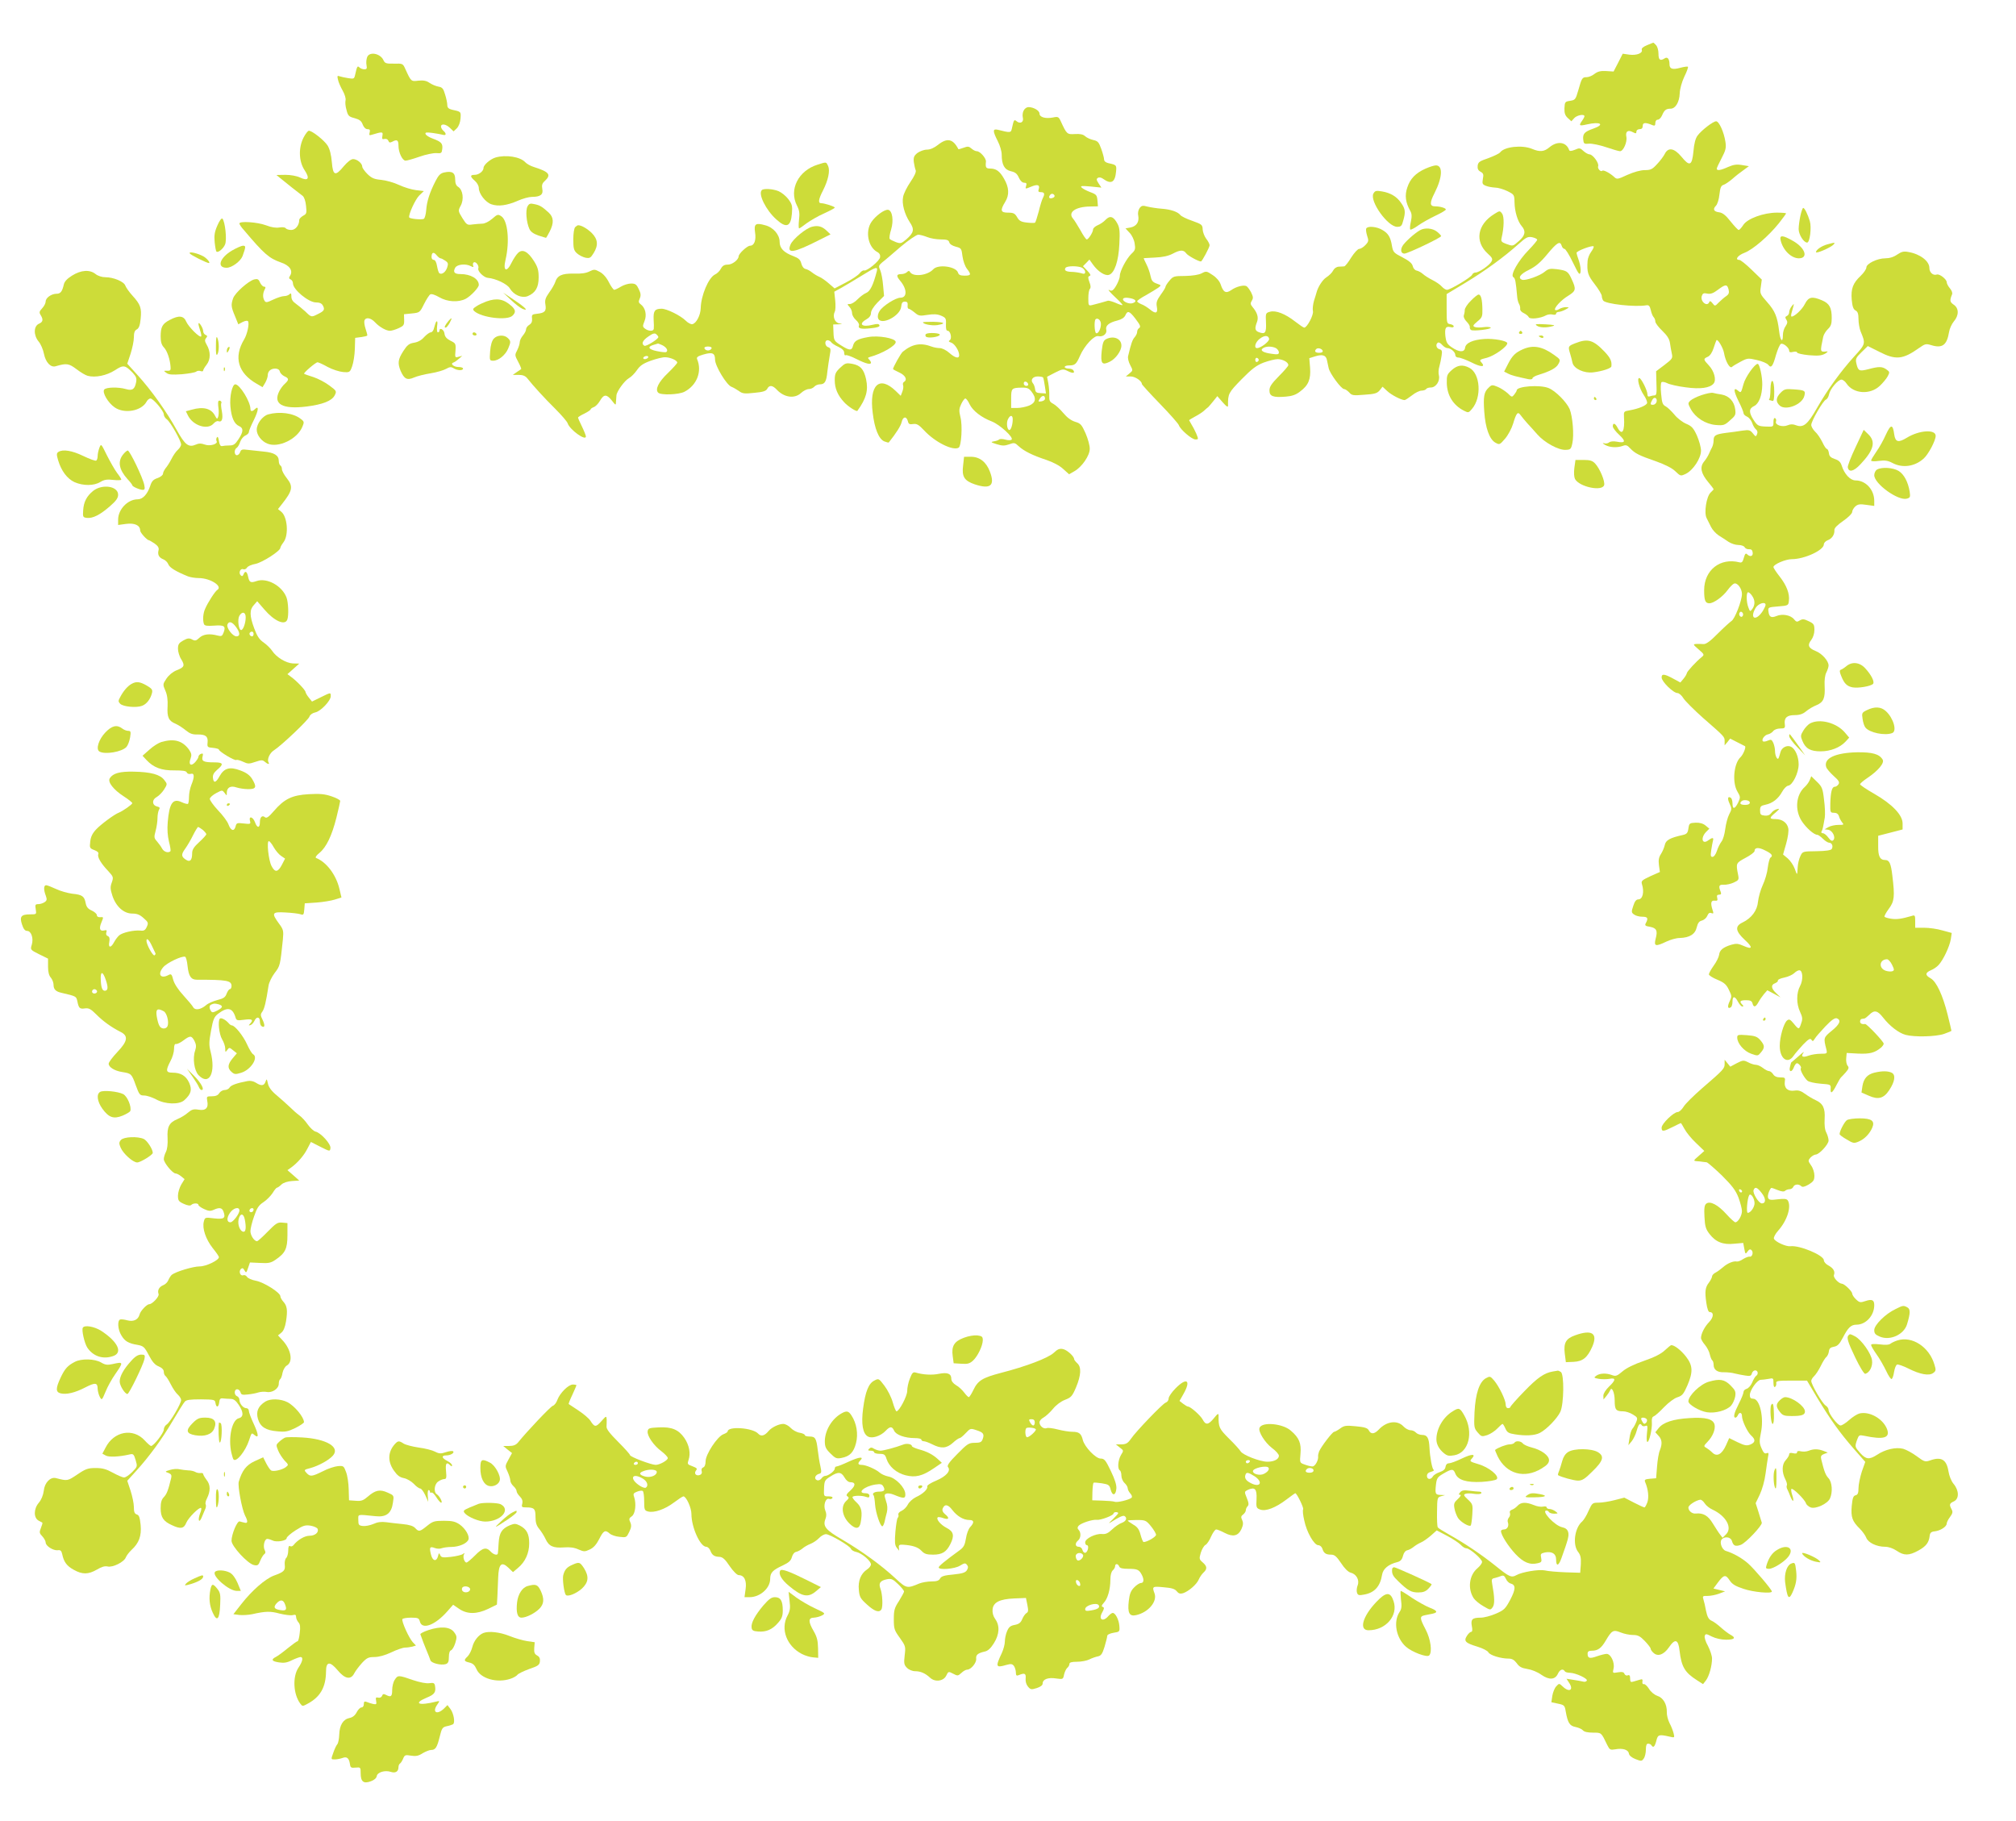 <?xml version="1.0" standalone="no"?>
<!DOCTYPE svg PUBLIC "-//W3C//DTD SVG 20010904//EN"
 "http://www.w3.org/TR/2001/REC-SVG-20010904/DTD/svg10.dtd">
<svg version="1.0" xmlns="http://www.w3.org/2000/svg"
 width="1280pt" height="1156pt" viewBox="0 0 1280 1156"
 preserveAspectRatio="xMidYMid meet">
<g transform="translate(0,1156) scale(0.1,-0.1)"
fill="#cddc39" stroke="none">
<path d="M10457 11273 c-24 -10 -36 -20 -33 -29 8 -21 -32 -37 -79 -31 l-42 6
-29 -57 -29 -56 -48 3 c-35 2 -53 -3 -73 -18 -15 -12 -37 -21 -50 -21 -28 0
-31 -5 -53 -83 -17 -59 -20 -62 -52 -67 -32 -5 -34 -7 -36 -47 -1 -31 4 -46
21 -62 l23 -21 18 20 c17 19 65 28 65 12 0 -4 -7 -18 -16 -30 -21 -30 -17 -33
31 -22 87 20 118 0 40 -27 -54 -19 -66 -32 -63 -67 3 -29 5 -31 38 -28 19 1
68 -9 109 -23 41 -14 80 -25 87 -25 21 0 47 59 40 92 -7 34 11 46 43 28 17 -9
21 -8 21 5 0 8 9 15 20 15 14 0 20 7 20 21 0 22 18 23 63 4 13 -5 17 -2 17 14
0 12 6 21 15 21 9 0 21 12 28 28 14 33 25 42 54 42 31 0 56 42 58 98 1 27 13
71 29 105 16 32 26 61 23 63 -3 3 -24 0 -47 -6 -51 -14 -70 -8 -70 22 0 34
-13 49 -30 38 -29 -19 -40 -11 -40 29 0 23 -7 46 -16 55 -8 9 -16 16 -17 15
-1 0 -19 -7 -40 -16z"/>
<path d="M2331 11197 c-5 -13 -7 -35 -4 -50 4 -22 2 -27 -14 -27 -10 0 -24 5
-31 12 -12 12 -15 8 -27 -46 -6 -27 -8 -28 -45 -22 -21 3 -46 9 -55 12 -13 5
-15 2 -9 -22 3 -16 17 -47 30 -70 13 -23 21 -50 18 -61 -3 -11 -1 -39 6 -61 9
-37 15 -43 51 -52 32 -9 44 -18 52 -41 7 -18 19 -29 30 -29 15 0 18 -5 14 -21
-5 -18 -2 -20 16 -14 65 20 70 19 65 -7 -4 -21 -1 -24 14 -20 10 2 20 -2 24
-12 4 -12 10 -13 24 -6 31 17 40 11 40 -25 0 -43 25 -95 45 -95 9 0 48 11 88
25 39 14 88 24 107 23 32 -3 35 0 38 26 4 35 -6 46 -60 66 -23 8 -43 21 -46
29 -4 11 5 12 44 7 27 -4 57 -9 67 -12 21 -6 22 9 2 26 -8 7 -15 19 -15 26 0
21 31 17 57 -8 l23 -22 21 20 c12 13 21 37 23 62 3 44 4 43 -56 56 -20 5 -28
13 -28 29 0 12 -6 42 -14 67 -11 38 -18 46 -42 50 -16 3 -41 13 -57 24 -20 14
-39 17 -70 14 -47 -6 -47 -6 -83 73 -16 36 -17 36 -72 35 -50 -1 -58 2 -67 21
-19 44 -90 58 -104 20z"/>
<path d="M6500 10859 c-7 -11 -9 -32 -6 -45 8 -29 -16 -43 -39 -24 -16 13 -18
11 -30 -44 -6 -30 -9 -30 -89 -10 -34 8 -34 -7 -1 -72 14 -27 25 -65 25 -85 0
-65 17 -96 58 -106 28 -6 40 -16 51 -41 9 -20 22 -32 33 -32 15 0 18 -5 13
-20 -6 -20 -6 -21 30 -6 42 18 59 13 50 -15 -5 -15 -1 -19 14 -19 23 0 26 -11
12 -38 -5 -9 -17 -47 -26 -85 -10 -37 -20 -69 -24 -71 -3 -2 -26 -2 -51 1 -37
4 -49 11 -62 34 -14 24 -23 29 -58 29 -47 0 -51 14 -18 68 28 45 25 93 -8 149
-27 47 -50 63 -88 63 -26 0 -30 7 -26 44 2 21 -37 66 -58 66 -9 0 -24 8 -34
17 -16 14 -24 15 -50 5 -18 -6 -32 -11 -33 -9 -34 66 -71 74 -130 27 -24 -19
-49 -30 -70 -30 -18 0 -44 -10 -60 -21 -22 -18 -26 -28 -23 -58 3 -20 8 -43
12 -52 4 -10 -8 -37 -34 -75 -22 -32 -43 -75 -46 -94 -9 -44 9 -109 42 -160
31 -46 27 -67 -21 -109 -32 -27 -37 -29 -67 -18 -18 7 -36 16 -39 20 -4 5 0
32 9 60 17 57 8 120 -19 125 -22 4 -80 -38 -106 -77 -41 -60 -21 -160 37 -191
14 -7 20 -19 18 -33 -3 -23 -84 -90 -102 -84 -6 2 -19 -6 -28 -18 -9 -12 -49
-39 -88 -59 l-71 -37 -36 31 c-19 17 -47 37 -62 43 -14 6 -35 19 -46 28 -11 9
-29 19 -39 21 -12 2 -23 15 -28 34 -6 25 -17 35 -51 48 -61 23 -87 50 -87 91
0 45 -40 92 -92 105 -60 17 -72 9 -64 -45 8 -50 -5 -85 -32 -85 -17 0 -72 -50
-72 -67 -1 -22 -40 -53 -69 -53 -22 0 -34 -7 -44 -26 -7 -14 -24 -31 -38 -37
-41 -21 -88 -133 -90 -213 -1 -45 -28 -97 -53 -102 -9 -2 -28 8 -42 22 -33 33
-121 76 -153 76 -43 0 -53 -13 -51 -66 2 -27 2 -55 1 -61 -1 -17 -32 -17 -55
0 -16 12 -17 16 -4 48 16 39 6 85 -24 107 -14 10 -15 17 -6 37 8 19 7 32 -6
59 -14 30 -22 36 -49 36 -18 0 -47 -9 -65 -20 -18 -11 -37 -20 -42 -20 -5 0
-21 22 -34 48 -15 30 -37 55 -58 66 -32 17 -36 17 -65 3 -21 -11 -53 -16 -101
-14 -76 1 -104 -12 -118 -57 -4 -11 -20 -40 -37 -63 -24 -34 -29 -49 -24 -77
7 -41 -4 -53 -53 -58 -31 -3 -35 -6 -32 -30 2 -19 -3 -31 -17 -40 -12 -7 -21
-20 -21 -29 0 -9 -9 -26 -20 -39 -11 -13 -20 -32 -20 -42 0 -10 -7 -33 -16
-51 -16 -30 -16 -33 6 -74 13 -24 21 -45 19 -46 -2 -2 -15 -11 -29 -20 l-24
-17 37 0 c26 0 42 -6 55 -22 38 -48 110 -127 178 -194 40 -40 75 -81 78 -91
13 -41 116 -115 116 -84 0 6 -11 34 -25 63 -14 28 -25 54 -25 57 0 3 18 15 40
25 22 11 40 23 40 27 0 4 9 10 19 14 11 3 29 21 40 40 25 43 42 44 75 3 26
-33 26 -33 27 -8 1 14 2 32 3 40 2 26 52 94 79 109 15 8 37 31 51 51 19 28 38
42 88 60 34 12 76 23 93 22 32 -1 75 -20 75 -34 0 -5 -27 -35 -59 -66 -60 -57
-83 -104 -62 -125 17 -17 131 -13 167 6 79 41 113 130 80 207 -5 12 5 19 39
29 58 17 75 10 75 -32 0 -40 74 -163 105 -173 11 -4 31 -16 46 -26 22 -17 36
-19 98 -12 55 5 74 11 82 25 13 26 34 24 61 -5 47 -50 113 -59 154 -21 15 14
37 25 49 25 13 0 28 7 35 15 7 8 23 15 35 15 32 0 42 17 48 80 4 30 10 76 15
102 8 42 7 48 -10 54 -21 6 -25 44 -3 44 7 0 18 -6 22 -12 4 -7 25 -21 46 -30
25 -12 37 -24 37 -38 0 -12 4 -19 10 -15 5 3 36 -8 69 -25 60 -30 91 -37 91
-22 0 4 -5 13 -12 20 -9 9 -8 12 3 15 81 22 170 74 166 97 -4 23 -110 42 -175
30 -68 -12 -88 -24 -96 -55 -8 -32 -22 -32 -77 3 -43 27 -45 31 -47 80 l-2 52
32 1 c29 2 30 2 7 6 -29 4 -44 44 -29 74 5 8 6 41 3 71 l-6 56 49 27 c27 15
84 50 127 76 88 55 102 59 94 27 -22 -86 -42 -128 -68 -138 -15 -6 -39 -25
-55 -41 -15 -16 -37 -29 -47 -29 -19 0 -19 -1 -4 -18 10 -10 17 -28 17 -40 0
-12 11 -32 24 -43 14 -12 22 -27 20 -34 -8 -21 12 -26 75 -19 42 4 58 10 55
19 -4 10 -15 10 -44 3 -67 -17 -92 4 -40 34 20 11 30 25 30 41 0 14 16 40 41
66 l42 42 -6 67 c-3 37 -11 80 -18 96 -12 26 -11 30 12 50 15 11 67 56 117 99
50 42 101 77 112 77 11 0 37 -7 57 -15 19 -8 58 -15 85 -15 40 0 51 -4 55 -18
3 -12 19 -22 41 -28 35 -9 37 -11 43 -61 4 -30 16 -63 28 -79 29 -37 27 -44
-15 -44 -26 0 -37 5 -41 18 -10 40 -127 57 -158 22 -36 -39 -127 -50 -147 -17
-5 9 -10 9 -20 -1 -6 -6 -22 -12 -33 -12 -34 0 -36 -11 -10 -42 45 -53 46
-108 2 -108 -30 0 -111 -51 -132 -84 -10 -15 -14 -33 -10 -46 16 -50 141 13
147 73 2 24 8 32 23 32 15 0 19 -6 18 -22 -2 -13 1 -23 6 -23 5 0 22 -11 38
-24 26 -22 33 -23 82 -15 39 6 62 5 86 -5 30 -13 33 -18 31 -55 -1 -28 2 -41
11 -41 18 0 29 -50 13 -60 -9 -6 -7 -10 9 -15 22 -7 51 -52 51 -80 0 -24 -26
-18 -63 15 -19 17 -46 30 -60 30 -14 0 -36 4 -50 9 -71 27 -124 18 -185 -32
-12 -9 -62 -99 -62 -110 0 -2 18 -12 40 -22 39 -18 53 -46 29 -60 -6 -4 -8
-13 -5 -21 3 -8 1 -26 -5 -41 l-10 -26 -32 31 c-104 100 -169 39 -146 -139 12
-101 38 -165 73 -181 15 -6 28 -9 29 -7 47 59 77 106 82 130 8 35 30 38 39 6
4 -19 11 -23 34 -19 23 3 35 -4 69 -40 69 -75 184 -132 220 -110 17 11 25 141
11 194 -10 41 -9 53 5 83 9 19 21 35 26 35 6 0 18 -16 27 -36 20 -42 76 -85
142 -110 50 -20 139 -101 125 -115 -5 -5 -22 -5 -40 0 -17 5 -35 5 -39 1 -5
-5 -20 -10 -34 -12 -22 -4 -19 -6 18 -18 36 -11 50 -11 79 -1 32 12 37 11 61
-12 34 -31 88 -58 176 -87 41 -14 84 -36 106 -57 l38 -34 33 19 c47 26 98 99
98 142 1 19 -11 63 -26 98 -25 56 -32 64 -66 74 -26 8 -52 27 -76 56 -20 24
-48 50 -63 58 -23 12 -27 20 -26 52 1 20 -2 56 -6 79 l-8 41 50 26 c48 24 52
25 82 10 32 -16 47 -14 35 5 -3 6 -17 11 -31 11 -13 0 -24 5 -24 10 0 6 12 10
28 10 37 0 46 8 69 61 29 66 91 132 117 125 29 -7 56 16 50 40 -7 26 17 46 70
59 27 7 44 18 51 33 14 32 26 28 63 -20 34 -45 37 -53 22 -63 -5 -3 -10 -13
-10 -22 0 -9 -7 -24 -16 -34 -14 -16 -22 -38 -41 -118 -4 -14 2 -38 13 -59 18
-34 18 -34 -5 -53 l-23 -19 31 0 c29 0 71 -29 71 -48 0 -4 52 -61 115 -126 63
-65 117 -126 120 -136 9 -27 82 -90 105 -90 20 0 20 1 5 38 -9 20 -23 47 -31
59 -7 12 -14 24 -14 25 0 2 17 12 37 23 21 11 46 27 56 36 11 10 23 21 29 25
5 5 20 23 33 39 l24 30 34 -39 c26 -29 34 -34 34 -20 -1 74 3 81 86 166 66 67
94 88 140 106 33 12 73 22 90 22 33 -1 67 -20 67 -38 0 -6 -27 -37 -60 -70
-47 -48 -60 -67 -60 -91 0 -37 23 -46 105 -39 38 3 64 12 89 32 54 40 69 78
64 151 l-5 61 38 12 c46 14 68 7 74 -24 3 -13 8 -36 11 -51 7 -34 80 -133 98
-133 7 0 21 -10 32 -21 17 -20 26 -21 97 -15 65 4 81 9 97 28 l18 23 29 -27
c26 -25 90 -58 111 -58 5 0 26 14 47 30 21 17 48 30 61 30 12 0 26 5 29 10 3
6 17 10 30 10 32 0 59 41 51 76 -4 14 -3 40 3 58 5 17 11 47 14 68 5 30 2 37
-14 41 -20 5 -26 32 -9 42 5 3 17 -3 27 -15 10 -11 24 -20 33 -20 22 -1 50
-25 50 -44 0 -9 8 -16 20 -16 11 0 48 -14 81 -30 62 -32 93 -32 65 -1 -15 16
-12 18 36 30 47 13 128 70 128 92 0 15 -84 31 -145 27 -73 -5 -119 -25 -123
-56 -4 -30 -37 -29 -83 2 -31 21 -37 32 -42 73 -5 51 2 64 34 56 10 -3 19 -1
19 5 0 6 -10 12 -22 14 -22 3 -23 7 -23 97 l0 94 118 71 c124 75 244 162 338
246 49 44 59 49 87 44 18 -4 32 -11 32 -16 0 -5 -24 -34 -54 -65 -66 -67 -118
-159 -98 -172 13 -8 16 -26 25 -126 1 -16 7 -37 12 -45 5 -8 8 -22 7 -31 -2
-9 9 -21 23 -27 14 -7 28 -18 31 -25 6 -16 74 -9 110 11 11 6 30 8 42 5 13 -3
22 -1 22 6 0 6 8 11 18 11 9 1 28 7 42 15 25 14 25 14 2 15 -12 0 -31 -5 -42
-12 -10 -7 -22 -9 -26 -6 -10 11 37 63 84 91 48 30 50 41 22 102 -24 53 -31
57 -95 66 -43 5 -54 3 -77 -16 -30 -26 -124 -59 -144 -51 -29 11 -12 36 44 63
42 21 72 46 115 98 63 76 82 87 92 56 3 -12 12 -21 18 -21 7 0 31 -39 54 -87
36 -74 43 -83 48 -61 3 13 -1 44 -9 69 -9 24 -16 49 -16 54 0 12 99 49 108 41
3 -4 -4 -19 -15 -34 -12 -16 -22 -42 -23 -58 -5 -72 1 -91 45 -148 25 -32 45
-66 45 -75 0 -9 4 -22 9 -29 14 -22 204 -43 275 -30 15 2 21 -5 27 -30 4 -19
12 -39 18 -45 6 -6 11 -19 11 -28 0 -10 20 -36 44 -59 31 -30 45 -51 49 -78 3
-20 8 -51 12 -68 6 -28 3 -33 -47 -71 l-53 -40 2 -77 c3 -60 0 -76 -11 -76 -8
0 -21 -3 -30 -6 -11 -4 -16 0 -16 12 0 25 -40 104 -52 104 -17 0 1 -67 28
-107 14 -20 23 -43 22 -51 -3 -16 -54 -37 -111 -47 -37 -6 -38 -8 -36 -43 6
-91 -12 -121 -41 -67 -15 29 -30 33 -30 8 0 -9 18 -33 41 -54 44 -41 39 -54
-16 -43 -21 4 -41 2 -49 -5 -7 -6 -22 -9 -32 -5 -11 3 -9 -1 6 -10 29 -17 77
-20 113 -7 20 8 29 5 48 -16 31 -32 54 -44 164 -82 58 -21 102 -43 122 -63 33
-31 33 -32 67 -16 46 23 96 98 96 147 0 21 -12 64 -26 96 -22 48 -33 60 -69
75 -23 10 -57 36 -74 58 -18 21 -42 45 -55 52 -20 10 -24 23 -29 78 -4 37 -3
70 2 75 5 5 21 2 37 -6 16 -8 68 -20 117 -26 93 -13 154 -4 177 24 19 22 4 79
-30 115 -36 38 -36 42 -7 55 14 6 28 27 37 55 8 25 16 47 18 50 7 11 42 -47
48 -80 9 -53 36 -101 50 -90 6 6 31 21 56 34 43 23 48 23 104 10 32 -7 64 -21
71 -30 18 -24 29 -11 49 62 11 37 25 69 32 71 15 6 52 -25 52 -44 0 -9 7 -12
25 -7 14 3 25 2 25 -4 0 -5 33 -13 74 -17 59 -5 80 -3 103 9 15 9 21 16 13 15
-45 -4 -45 -7 -24 93 3 14 17 37 30 49 19 18 24 33 24 70 0 65 -14 92 -61 112
-63 27 -86 23 -109 -22 -17 -35 -66 -81 -85 -81 -3 0 -4 9 -1 20 3 11 8 30 12
43 5 21 5 21 -10 3 -9 -11 -16 -28 -16 -38 0 -10 -7 -21 -15 -24 -11 -5 -12
-10 -3 -24 9 -13 7 -23 -5 -41 -10 -13 -17 -38 -17 -56 0 -54 -17 -37 -24 25
-11 91 -26 128 -76 184 -45 51 -47 55 -40 98 l6 45 -65 63 c-35 34 -70 62 -78
62 -30 0 -10 29 33 45 53 20 153 106 218 187 25 32 46 60 46 63 0 3 -26 5 -58
5 -84 0 -189 -38 -214 -79 -11 -17 -24 -31 -29 -31 -4 0 -27 24 -51 54 -31 40
-51 55 -72 58 -35 4 -43 20 -21 42 9 9 19 40 22 71 5 43 10 56 25 61 11 3 37
21 57 38 20 18 52 43 71 56 l34 25 -43 7 c-34 6 -54 3 -89 -12 -48 -22 -72
-25 -72 -11 0 5 14 35 31 67 26 50 30 66 24 104 -9 60 -40 130 -59 130 -19 0
-93 -57 -118 -91 -13 -17 -22 -51 -26 -100 -9 -92 -24 -98 -76 -34 -46 55 -84
62 -106 18 -8 -16 -30 -45 -49 -65 -30 -33 -41 -38 -78 -38 -27 0 -69 -12
-110 -30 -65 -30 -67 -30 -87 -11 -27 24 -66 44 -73 37 -10 -10 -32 15 -26 29
7 19 -34 75 -55 75 -8 0 -26 10 -38 21 -21 20 -26 21 -55 8 -22 -9 -34 -9 -36
-2 -18 52 -74 60 -124 19 -35 -30 -62 -32 -112 -11 -63 26 -175 14 -202 -22
-6 -8 -40 -24 -75 -37 -56 -19 -65 -25 -68 -48 -2 -19 3 -30 18 -38 18 -10 21
-17 15 -46 -5 -30 -3 -35 20 -44 15 -6 41 -10 58 -11 18 0 52 -10 77 -22 44
-22 45 -23 46 -72 1 -58 20 -121 46 -151 27 -31 22 -59 -17 -93 -41 -36 -38
-35 -83 -19 -29 11 -33 16 -28 38 16 67 17 135 3 154 -14 19 -15 19 -50 -3
-107 -66 -125 -174 -42 -250 29 -26 34 -35 25 -51 -13 -24 -79 -70 -101 -70
-9 0 -19 -6 -22 -14 -7 -17 -139 -96 -160 -96 -8 0 -22 9 -33 21 -10 12 -37
30 -59 41 -22 11 -49 28 -60 38 -11 10 -29 20 -40 22 -11 2 -22 14 -25 28 -4
18 -23 34 -65 56 -55 28 -60 33 -67 72 -9 56 -23 80 -61 102 -34 21 -92 27
-102 10 -4 -6 -1 -26 5 -46 11 -32 10 -38 -11 -60 -12 -13 -30 -24 -39 -24 -9
0 -32 -25 -51 -55 -18 -30 -38 -55 -44 -56 -5 0 -21 -2 -35 -2 -15 -1 -29 -11
-36 -25 -6 -13 -26 -32 -43 -43 -24 -15 -54 -62 -63 -99 -1 -3 -7 -25 -15 -49
-7 -24 -10 -54 -7 -66 6 -23 -37 -105 -55 -105 -5 0 -30 17 -57 38 -64 50
-123 73 -160 63 -28 -8 -29 -9 -26 -68 3 -66 -5 -77 -45 -62 -25 9 -28 24 -12
65 11 30 2 59 -30 97 -12 15 -13 22 -3 38 10 16 9 25 -4 52 -9 17 -22 35 -28
39 -16 12 -67 -1 -99 -24 -34 -23 -50 -14 -67 37 -7 20 -26 43 -51 59 -37 25
-41 26 -69 11 -19 -10 -59 -16 -105 -17 -71 0 -77 -2 -100 -30 -14 -16 -25
-34 -25 -39 0 -5 -14 -28 -31 -51 -24 -34 -29 -49 -24 -75 8 -42 -7 -48 -43
-18 -16 13 -41 29 -56 34 -14 6 -26 14 -26 18 0 5 26 23 58 40 31 18 66 39 77
47 19 15 19 15 -12 26 -25 9 -32 19 -38 48 -4 20 -15 53 -26 74 -11 21 -18 38
-17 39 2 0 35 2 73 4 47 2 83 10 110 24 49 26 70 26 87 2 10 -14 77 -51 93
-51 7 0 55 90 55 103 0 8 -10 27 -22 42 -11 15 -21 41 -22 58 -1 30 -5 33 -66
55 -36 12 -70 29 -76 37 -15 20 -61 36 -119 40 -27 2 -67 8 -88 13 -33 9 -39
7 -52 -10 -8 -12 -12 -32 -8 -48 7 -39 -11 -66 -48 -74 l-33 -6 26 -28 c15
-15 29 -45 32 -67 6 -35 4 -44 -19 -65 -32 -30 -75 -111 -75 -141 0 -22 -28
-79 -45 -91 -5 -4 -13 -4 -17 -2 -22 14 -3 -10 37 -47 25 -23 44 -44 42 -46
-2 -2 -21 4 -43 14 -21 9 -43 15 -49 14 -15 -5 -77 -22 -102 -28 -22 -5 -23
-2 -23 44 0 27 4 53 10 59 6 6 6 21 -3 43 -10 28 -10 35 1 39 10 3 5 13 -14
33 l-28 29 21 21 20 21 22 -31 c32 -45 77 -74 102 -66 35 11 61 86 66 195 4
77 2 103 -11 128 -25 48 -48 56 -76 27 -12 -13 -35 -29 -51 -35 -16 -7 -29
-19 -29 -27 0 -17 -29 -63 -40 -63 -5 0 -23 26 -40 58 -18 31 -39 65 -47 74
-35 40 15 76 110 77 l48 1 -3 37 c-3 34 -7 39 -45 53 -24 9 -48 22 -55 29 -11
11 -1 12 56 7 l69 -7 -18 27 c-14 22 -15 28 -4 35 9 5 22 2 34 -7 50 -36 75
-22 81 46 4 42 3 43 -48 54 -18 4 -28 13 -28 24 0 9 -8 39 -18 67 -15 42 -22
50 -50 56 -18 4 -41 14 -52 24 -13 12 -32 16 -65 14 -50 -3 -52 -1 -89 79 -14
31 -18 33 -51 26 -48 -9 -85 2 -85 25 0 19 -38 41 -70 41 -11 0 -24 -9 -30
-21z m195 -539 c3 -6 -1 -13 -10 -16 -19 -8 -30 0 -20 15 8 14 22 14 30 1z
m176 -460 c10 -6 19 -18 19 -26 0 -13 -6 -15 -27 -8 -16 4 -42 8 -60 8 -35 1
-48 10 -38 25 8 14 80 14 106 1z m4104 -137 c5 -22 2 -31 -15 -43 -12 -8 -33
-26 -47 -40 -24 -25 -25 -25 -40 -5 -11 14 -17 16 -20 8 -13 -34 -59 2 -48 38
6 17 12 20 35 15 21 -4 38 2 67 24 48 36 59 37 68 3z m-3787 -59 c27 -8 29
-21 2 -29 -21 -7 -60 10 -60 25 0 11 24 13 58 4z m-198 -161 c0 -31 -18 -65
-31 -58 -10 7 -13 78 -3 88 13 12 34 -6 34 -30z m-2810 -83 c0 -13 -79 -62
-89 -55 -21 12 -11 34 26 59 27 19 40 23 50 14 7 -6 13 -14 13 -18z m3878 -11
c3 -16 -53 -59 -77 -59 -21 0 -11 38 17 59 31 24 55 23 60 0z m-3854 -40 c27
-13 41 -35 26 -44 -4 -3 -31 0 -60 6 -54 11 -62 28 -19 40 13 4 25 7 26 8 1 1
13 -4 27 -10z m314 -21 c-3 -7 -13 -13 -23 -13 -10 0 -20 6 -22 13 -3 7 5 12
22 12 17 0 25 -5 23 -12z m3583 2 c10 -6 19 -18 19 -27 0 -13 -8 -15 -47 -9
-54 7 -76 22 -53 36 20 13 57 12 81 0z m297 -17 c2 -8 -6 -13 -22 -13 -25 0
-33 10 -19 24 10 10 36 3 41 -11z m-4283 -43 c-3 -5 -13 -10 -21 -10 -8 0 -12
5 -9 10 3 6 13 10 21 10 8 0 12 -4 9 -10z m3877 -15 c0 -5 -5 -11 -11 -13 -6
-2 -11 4 -11 13 0 9 5 15 11 13 6 -2 11 -8 11 -13z m-1369 -112 c3 -5 7 -29
11 -54 l7 -47 -33 2 c-27 1 -34 6 -36 26 -2 14 -8 31 -14 37 -17 21 -1 43 31
43 16 0 32 -3 34 -7z m-95 -41 c2 -7 -3 -12 -12 -12 -9 0 -16 7 -16 16 0 17
22 14 28 -4z m21 -48 c33 -42 28 -71 -15 -89 -20 -8 -54 -15 -75 -15 l-39 0 0
59 c0 66 3 69 67 70 34 1 46 -4 62 -25z m86 -45 c0 -8 -10 -15 -23 -17 -21 -3
-22 -2 -10 17 14 23 33 23 33 0z m3882 -23 c-4 -9 -13 -16 -22 -16 -18 0 -19
5 -4 32 13 24 35 9 26 -16z m-4087 -108 c0 -33 -11 -68 -21 -68 -15 0 -21 47
-9 69 14 28 30 27 30 -1z"/>
<path d="M1928 10688 c-34 -65 -31 -152 5 -207 36 -54 25 -73 -28 -48 -21 10
-59 17 -93 17 l-57 -1 27 -22 c31 -26 116 -93 139 -110 10 -7 19 -33 22 -63 5
-47 4 -52 -19 -64 -13 -8 -24 -19 -24 -26 0 -34 -24 -64 -51 -64 -15 0 -31 5
-35 11 -4 6 -20 8 -39 5 -22 -4 -51 0 -87 14 -54 20 -168 28 -168 11 0 -5 12
-24 28 -41 129 -153 161 -180 235 -206 55 -18 79 -52 59 -84 -9 -14 -8 -19 3
-24 8 -3 15 -14 15 -25 0 -39 99 -121 146 -121 23 0 37 -6 44 -20 14 -25 8
-35 -32 -54 -41 -21 -41 -21 -80 17 -19 17 -47 40 -61 50 -18 12 -27 27 -27
44 0 21 -3 24 -12 15 -7 -7 -22 -12 -35 -12 -12 0 -43 -10 -68 -22 -40 -19
-47 -20 -55 -8 -13 20 -12 47 0 71 8 14 7 19 -3 19 -8 0 -19 12 -26 26 -9 22
-16 25 -37 20 -37 -10 -122 -85 -134 -120 -14 -41 -13 -54 12 -113 l21 -52 28
15 c17 8 30 10 34 4 9 -15 -5 -82 -25 -115 -68 -113 -39 -214 81 -282 l36 -21
17 28 c9 16 16 37 16 47 0 26 19 43 48 43 15 0 26 -7 29 -19 2 -10 16 -24 29
-30 29 -13 30 -22 3 -47 -12 -10 -27 -31 -35 -46 -43 -83 18 -118 172 -99 103
13 161 36 179 71 13 26 13 28 -33 62 -26 20 -72 44 -102 54 -30 9 -57 19 -59
21 -6 5 72 72 85 73 6 0 35 -13 65 -30 30 -16 74 -30 98 -32 41 -3 43 -2 57
37 8 22 16 72 17 110 l2 70 38 5 c21 3 38 7 39 10 1 3 -4 22 -11 43 -7 21 -10
44 -7 52 8 23 40 18 67 -11 28 -30 70 -54 95 -54 10 0 34 7 54 16 33 15 37 20
36 53 l-1 36 50 5 c49 5 51 6 77 59 15 30 33 58 40 62 8 5 31 -3 57 -18 51
-30 121 -34 168 -10 32 17 83 71 83 88 0 39 -52 69 -116 69 -39 0 -49 12 -34
40 12 22 67 28 100 10 16 -8 18 -7 14 4 -3 8 -1 17 4 20 13 8 35 -21 29 -38
-7 -17 35 -58 60 -60 50 -4 124 -39 140 -67 25 -42 76 -64 114 -49 49 21 69
55 69 119 0 46 -6 66 -30 104 -38 60 -72 78 -100 52 -11 -10 -29 -37 -41 -61
-32 -67 -57 -56 -39 18 27 116 14 248 -27 275 -21 14 -25 13 -58 -16 -21 -18
-47 -31 -63 -31 -15 0 -43 -3 -62 -5 -33 -5 -37 -3 -64 40 -28 46 -28 47 -11
79 22 40 14 100 -15 119 -14 8 -20 23 -20 49 0 42 -20 54 -70 43 -24 -5 -36
-18 -55 -55 -37 -72 -55 -129 -59 -184 -2 -27 -9 -52 -15 -55 -12 -8 -91 0
-93 9 -5 19 39 114 63 138 l30 29 -50 6 c-27 3 -76 18 -108 33 -32 15 -82 29
-112 32 -45 4 -61 11 -88 37 -18 18 -33 39 -33 47 0 21 -33 48 -58 48 -13 0
-36 -18 -59 -45 -54 -66 -69 -61 -76 25 -4 47 -13 83 -27 106 -21 33 -98 94
-119 94 -6 0 -21 -19 -33 -42z m869 -768 c5 0 18 -7 30 -15 19 -13 20 -19 12
-44 -10 -29 -33 -46 -49 -36 -5 3 -11 23 -15 45 -4 25 -12 40 -21 40 -8 0 -14
8 -14 18 0 30 13 35 31 13 10 -12 21 -21 26 -21z"/>
<path d="M3146 10560 c-33 -10 -76 -47 -76 -66 0 -21 -30 -44 -56 -44 -31 0
-30 -11 1 -38 14 -12 25 -32 25 -45 0 -37 42 -91 80 -104 43 -15 99 -8 169 23
29 13 69 24 88 24 54 0 74 15 66 51 -4 23 -1 35 16 50 43 40 28 58 -70 89 -20
6 -45 20 -54 30 -32 35 -123 49 -189 30z"/>
<path d="M5192 10515 c-123 -38 -184 -158 -132 -260 16 -31 18 -50 13 -92 -3
-29 -3 -53 1 -53 3 0 25 15 48 33 24 17 73 46 110 62 37 17 68 33 68 37 0 7
-65 28 -87 28 -20 0 -16 26 12 80 34 67 46 126 33 156 -13 27 -9 27 -66 9z"/>
<path d="M9050 10489 c-62 -28 -97 -64 -115 -120 -17 -50 -11 -94 19 -148 10
-17 11 -35 4 -68 -6 -24 -7 -47 -4 -50 3 -4 26 8 51 26 24 17 74 45 110 62 36
17 65 34 65 39 0 9 -36 20 -68 20 -35 0 -36 22 -3 86 50 99 53 174 8 174 -12
0 -42 -10 -67 -21z"/>
<path d="M4837 10353 c-25 -24 26 -127 92 -186 64 -58 92 -47 99 37 4 49 1 60
-23 92 -15 20 -43 42 -61 50 -35 15 -96 19 -107 7z"/>
<path d="M8720 10331 c-25 -48 91 -211 151 -211 24 0 30 6 38 38 16 55 14 75
-12 112 -27 41 -68 66 -124 75 -36 6 -43 4 -53 -14z"/>
<path d="M3349 10249 c-13 -25 -7 -100 12 -142 8 -18 26 -31 57 -42 25 -8 47
-15 49 -15 1 0 12 18 23 40 28 55 26 91 -7 121 -43 39 -56 46 -90 53 -26 6
-34 4 -44 -15z"/>
<path d="M11431 10190 c-6 -28 -11 -66 -11 -84 0 -35 32 -86 54 -86 17 0 29
96 17 136 -13 43 -33 84 -42 84 -4 0 -12 -23 -18 -50z"/>
<path d="M1380 10128 c-18 -41 -21 -64 -17 -106 3 -30 8 -56 11 -59 10 -10 44
18 55 45 13 30 0 147 -17 164 -5 5 -19 -13 -32 -44z"/>
<path d="M3652 10118 c-7 -7 -12 -40 -12 -78 0 -56 3 -70 23 -88 13 -12 37
-24 54 -28 27 -5 33 -2 52 29 31 50 27 88 -11 127 -30 29 -66 50 -87 50 -4 0
-12 -5 -19 -12z"/>
<path d="M5158 10121 c-39 -8 -125 -79 -139 -114 -25 -60 19 -54 182 29 l72
36 -24 23 c-28 27 -54 35 -91 26z"/>
<path d="M9015 10098 c-35 -20 -99 -78 -111 -101 -14 -25 -8 -47 13 -47 21 0
233 101 233 111 0 4 -12 17 -26 28 -29 23 -78 27 -109 9z"/>
<path d="M11306 10033 c15 -62 67 -113 116 -113 61 1 40 66 -37 110 -68 39
-88 39 -79 3z"/>
<path d="M11600 10008 c-35 -10 -70 -34 -70 -49 0 -11 91 28 110 47 16 16 10
16 -40 2z"/>
<path d="M1474 9970 c-79 -46 -100 -110 -35 -110 33 0 88 41 101 74 21 59 22
66 3 66 -10 0 -41 -14 -69 -30z"/>
<path d="M12046 9944 c-23 -16 -49 -24 -76 -24 -51 0 -120 -34 -120 -58 0 -10
-16 -34 -36 -53 -49 -46 -63 -82 -57 -152 4 -43 10 -60 24 -68 14 -7 19 -21
19 -55 0 -24 6 -59 13 -77 33 -79 33 -80 -41 -161 -85 -94 -167 -207 -236
-327 -59 -104 -86 -126 -132 -109 -20 8 -35 8 -54 0 -33 -14 -82 2 -74 24 3 8
1 17 -5 21 -7 4 -11 -5 -11 -24 0 -31 0 -31 -50 -29 -46 2 -52 6 -75 40 -32
49 -32 74 2 90 31 15 51 67 52 136 1 49 -17 132 -29 132 -19 0 -79 -85 -90
-128 -16 -58 -16 -58 -35 -42 -30 25 -29 -1 3 -66 18 -35 32 -70 32 -77 0 -7
10 -17 22 -22 13 -6 27 -23 33 -40 5 -16 16 -35 24 -41 9 -7 12 -18 7 -30 -7
-18 -9 -18 -27 5 -17 21 -24 23 -67 17 -26 -4 -72 -11 -102 -14 -68 -9 -80
-16 -80 -48 0 -13 -4 -32 -9 -42 -5 -9 -14 -28 -20 -42 -6 -14 -20 -37 -32
-51 -28 -35 -19 -75 27 -130 19 -22 34 -43 34 -45 0 -2 -8 -11 -19 -21 -27
-26 -43 -130 -25 -163 7 -14 20 -39 28 -56 9 -18 30 -41 48 -53 18 -11 47 -30
63 -41 17 -11 44 -20 62 -20 18 0 36 -6 40 -14 4 -8 17 -14 28 -13 14 1 21 -5
23 -20 4 -25 -16 -31 -35 -12 -9 9 -14 3 -21 -22 -7 -27 -13 -33 -28 -29 -122
31 -224 -49 -224 -177 0 -65 7 -83 33 -83 28 0 86 42 117 85 14 19 32 37 40
40 20 8 50 -31 50 -66 0 -42 -46 -161 -67 -172 -9 -6 -48 -41 -86 -79 -47 -48
-75 -68 -90 -67 -12 1 -33 1 -46 1 -23 -2 -23 -3 14 -35 36 -31 37 -34 20 -48
-35 -28 -95 -93 -95 -103 -1 -6 -10 -22 -21 -35 l-20 -24 -37 20 c-63 35 -82
38 -82 12 0 -26 74 -99 101 -99 9 0 27 -15 38 -34 12 -18 67 -73 122 -122 141
-123 139 -121 139 -150 l0 -26 18 21 17 22 45 -23 c25 -13 47 -24 49 -25 9 -5
-11 -54 -28 -70 -43 -40 -54 -160 -20 -218 20 -34 20 -37 5 -70 -21 -43 -36
-45 -36 -6 0 17 -5 33 -11 36 -19 13 -23 -5 -7 -38 14 -30 14 -35 -3 -67 -10
-19 -21 -61 -25 -93 -4 -32 -14 -68 -24 -80 -9 -12 -23 -39 -29 -59 -7 -22
-19 -38 -28 -38 -12 0 -13 8 -8 43 3 23 9 50 11 60 6 21 -4 21 -30 2 -38 -29
-50 14 -15 52 l22 22 -24 20 c-16 13 -37 19 -64 18 -38 -2 -40 -4 -45 -37 -4
-28 -10 -35 -35 -41 -82 -18 -109 -33 -115 -64 -4 -17 -15 -43 -25 -58 -13
-20 -16 -38 -12 -70 l6 -43 -61 -27 c-53 -25 -59 -30 -53 -50 16 -50 5 -97
-23 -97 -13 0 -23 -12 -32 -41 -13 -38 -12 -43 5 -55 10 -8 34 -14 52 -14 34
0 40 -9 23 -40 -8 -15 -5 -19 26 -24 42 -8 50 -24 36 -76 -12 -48 -1 -51 68
-18 25 12 63 23 85 23 63 2 98 24 108 68 7 27 15 39 34 43 13 4 28 17 33 30 7
16 14 22 26 17 13 -5 15 -2 8 18 -15 46 -11 64 13 61 17 -2 20 1 16 18 -4 14
-1 20 12 20 12 0 15 5 10 18 -15 37 -11 47 19 45 16 -1 45 5 64 14 32 15 34
18 27 52 -14 71 -13 72 48 105 31 16 57 36 57 43 0 24 27 25 69 3 41 -20 50
-33 32 -45 -5 -3 -13 -31 -17 -63 -3 -31 -18 -82 -32 -111 -14 -30 -27 -78
-30 -105 -5 -57 -41 -105 -99 -133 -49 -23 -44 -55 14 -109 54 -49 51 -65 -7
-39 -34 15 -46 16 -78 7 -52 -16 -74 -34 -77 -64 -2 -14 -17 -45 -34 -68 -17
-24 -31 -49 -31 -56 0 -6 24 -22 54 -34 43 -18 57 -30 73 -64 19 -38 19 -43 5
-73 -16 -33 -12 -51 7 -38 6 3 11 19 11 36 0 37 15 37 35 -1 9 -16 21 -30 27
-30 9 0 9 3 0 12 -20 20 -14 28 24 28 27 0 37 -5 41 -20 7 -28 20 -25 38 8 8
15 24 38 35 51 l21 24 42 -22 42 -23 -27 26 c-33 30 -36 54 -7 64 11 5 19 12
17 17 -1 6 17 14 42 19 24 5 52 18 62 28 10 10 24 18 32 18 23 0 26 -61 5
-100 -24 -44 -24 -113 0 -164 15 -32 17 -46 8 -70 -14 -44 -16 -44 -47 -6 -24
29 -30 32 -44 21 -21 -18 -46 -104 -46 -161 0 -81 50 -118 87 -64 10 15 38 47
61 72 35 36 46 42 53 31 8 -12 11 -10 21 6 6 11 37 46 67 78 41 43 61 56 74
52 29 -12 18 -38 -34 -80 -51 -42 -52 -44 -33 -117 6 -27 5 -28 -37 -28 -23 0
-57 -5 -76 -12 -38 -14 -51 -6 -32 19 7 10 -7 0 -31 -22 -25 -22 -46 -40 -47
-40 -1 0 -4 -12 -8 -28 -9 -35 12 -37 25 -2 5 14 14 25 19 25 12 0 32 -26 25
-32 -8 -8 21 -61 42 -79 9 -8 47 -16 83 -19 65 -5 66 -5 64 -33 -2 -36 12 -26
38 26 12 23 24 44 28 47 3 3 17 17 30 32 19 22 22 30 12 42 -7 8 -11 30 -9 48
l3 33 74 -4 c73 -3 104 5 144 38 9 8 17 19 17 25 0 13 -107 126 -118 125 -20
-3 -32 3 -32 16 0 8 5 16 10 16 6 1 13 2 18 3 4 0 17 11 30 23 32 33 53 28 88
-17 42 -54 99 -98 143 -110 56 -15 191 -12 244 6 26 9 47 18 47 20 0 3 -11 49
-24 102 -31 124 -71 210 -108 231 -36 20 -35 35 1 51 16 6 38 21 49 33 30 32
70 117 78 164 l6 40 -59 16 c-33 10 -85 17 -116 17 l-57 0 0 41 c0 38 -2 41
-22 34 -63 -18 -92 -23 -129 -18 -22 3 -41 9 -44 13 -2 4 10 27 28 51 35 47
38 77 22 209 -9 78 -19 100 -45 100 -34 0 -46 24 -45 90 l0 64 78 20 77 20 0
38 c0 54 -66 123 -181 189 -49 28 -89 55 -89 60 0 5 21 23 48 41 67 45 109 95
95 116 -21 35 -65 47 -161 46 -139 -3 -215 -38 -197 -94 3 -10 24 -35 47 -56
33 -29 39 -40 31 -53 -6 -9 -16 -16 -24 -16 -18 0 -26 -34 -28 -107 -1 -55 0
-58 23 -58 17 0 27 -7 32 -22 3 -13 13 -30 20 -39 13 -15 11 -16 -24 -16 -21
0 -49 -6 -63 -14 l-24 -14 23 -3 c27 -4 49 -49 32 -66 -8 -8 -17 -3 -32 17
-11 15 -26 27 -34 27 -9 0 -12 5 -9 11 7 10 10 26 21 89 3 19 1 70 -5 114 -8
71 -13 82 -45 113 l-36 35 -9 -23 c-5 -13 -19 -33 -31 -44 -57 -50 -66 -146
-21 -217 28 -43 78 -88 100 -88 5 0 21 -11 35 -25 14 -14 32 -25 39 -25 18 0
28 -22 17 -40 -5 -8 -36 -13 -96 -14 -88 -1 -89 -1 -103 -31 -8 -16 -16 -48
-17 -70 -3 -55 -3 -55 -19 -10 -8 22 -28 51 -44 65 l-30 25 20 70 c11 39 17
82 13 97 -7 35 -39 58 -81 58 -41 0 -41 7 0 41 27 24 29 27 9 22 -12 -3 -29
-14 -36 -25 -10 -13 -23 -18 -42 -16 -25 3 -29 7 -29 33 0 25 5 30 34 36 45 9
82 38 106 82 11 20 28 38 39 39 28 4 66 82 66 135 0 49 -21 98 -48 112 -26 13
-61 -5 -68 -36 -4 -15 -9 -32 -12 -37 -7 -13 -22 16 -22 46 0 15 -5 38 -11 52
-10 21 -14 23 -35 14 -13 -6 -27 -8 -31 -4 -11 11 12 41 33 44 10 2 25 11 32
20 7 10 27 17 45 17 29 0 32 3 29 28 -5 40 14 57 63 57 31 0 52 7 72 24 15 13
45 31 66 39 45 19 56 44 52 122 -2 37 2 69 11 86 8 16 14 35 14 44 0 29 -41
75 -80 91 -48 19 -56 38 -30 71 12 16 20 41 20 64 0 34 -4 40 -36 55 -30 15
-40 15 -57 5 -17 -11 -22 -10 -36 7 -21 27 -75 37 -112 21 -34 -14 -47 -6 -51
31 -3 24 0 25 62 30 63 5 65 6 68 35 6 46 -15 99 -58 154 -22 28 -40 55 -40
61 0 17 77 50 116 50 81 0 204 57 204 94 0 9 11 21 24 26 28 10 45 37 43 65
-1 12 17 31 56 58 32 22 57 47 57 57 0 9 9 25 19 34 16 15 30 17 70 11 l51 -7
0 32 c0 71 -54 130 -119 130 -33 0 -71 40 -88 95 -7 22 -19 33 -44 41 -26 9
-35 18 -37 38 -2 14 -8 26 -13 26 -5 0 -18 20 -29 44 -12 24 -32 54 -46 66
-13 13 -24 32 -24 42 0 25 75 154 93 161 8 3 17 18 20 34 7 34 57 93 79 93 8
0 23 -11 32 -25 44 -66 150 -73 212 -14 20 19 42 46 50 61 13 25 12 28 -8 42
-27 20 -49 20 -116 2 -58 -15 -65 -11 -76 39 -6 26 -1 36 33 69 l40 39 72 -36
c105 -54 150 -50 254 24 37 26 43 28 76 18 71 -22 100 -1 114 83 3 21 17 51
30 67 34 39 33 85 -1 107 -24 17 -26 26 -10 65 4 9 -2 25 -14 39 -11 13 -20
30 -20 39 -1 19 -46 54 -63 48 -23 -8 -47 13 -47 42 0 43 -58 88 -132 101 -30
6 -44 3 -72 -16z m-922 -2166 c20 -28 20 -58 2 -84 -14 -18 -15 -18 -25 9 -14
35 -14 97 -2 97 6 0 17 -10 25 -22z m86 -58 c0 -6 -8 -23 -17 -38 -44 -69 -87
-51 -46 19 17 28 63 42 63 19z m-145 -70 c-5 -8 -11 -8 -17 -2 -6 6 -7 16 -3
22 5 8 11 8 17 2 6 -6 7 -16 3 -22z m45 -1185 c0 -10 -10 -15 -30 -15 -29 0
-38 9 -23 23 13 13 53 7 53 -8z m903 -1030 c15 -31 15 -36 2 -41 -8 -3 -27 -2
-42 3 -47 16 -41 72 8 73 8 0 23 -16 32 -35z"/>
<path d="M1205 9951 c5 -10 108 -61 121 -61 12 0 -11 29 -34 42 -37 21 -97 34
-87 19z"/>
<path d="M457 9810 c-32 -20 -48 -38 -52 -57 -10 -44 -21 -58 -46 -58 -33 0
-69 -26 -69 -49 0 -11 -10 -30 -22 -43 -19 -20 -20 -27 -10 -43 18 -29 15 -44
-10 -55 -35 -15 -36 -73 -3 -113 14 -16 29 -52 34 -78 11 -55 43 -89 75 -79
69 20 83 18 132 -19 26 -20 58 -39 71 -42 49 -13 120 2 172 35 55 36 65 34
114 -16 22 -24 26 -35 21 -61 -9 -44 -24 -54 -65 -42 -48 14 -125 12 -137 -3
-15 -18 24 -85 67 -114 62 -42 169 -22 201 36 6 12 17 21 25 21 18 0 85 -79
85 -101 0 -10 9 -24 19 -31 22 -15 91 -137 91 -160 0 -8 -9 -23 -21 -34 -12
-10 -30 -37 -41 -59 -11 -22 -28 -48 -37 -58 -8 -11 -16 -26 -16 -34 0 -9 -15
-21 -34 -28 -28 -9 -38 -20 -48 -52 -18 -52 -47 -83 -79 -83 -63 0 -124 -64
-124 -129 l0 -34 51 7 c54 7 89 -9 89 -42 0 -14 44 -62 56 -62 3 0 19 -10 36
-21 21 -15 28 -27 25 -41 -8 -29 2 -48 30 -59 13 -5 27 -19 32 -32 8 -21 48
-45 124 -76 15 -6 47 -11 69 -11 73 0 154 -52 118 -75 -14 -8 -61 -81 -77
-119 -14 -29 -17 -74 -8 -98 4 -11 20 -13 64 -10 65 5 76 -3 61 -43 -9 -24
-14 -26 -38 -20 -52 14 -91 9 -116 -14 -20 -19 -27 -21 -46 -11 -18 10 -29 9
-56 -6 -28 -16 -34 -24 -34 -53 0 -18 9 -49 21 -67 24 -40 20 -50 -31 -70 -23
-9 -48 -30 -63 -52 -24 -36 -24 -38 -7 -77 12 -27 16 -60 14 -99 -4 -70 7 -93
51 -111 18 -8 47 -27 65 -42 26 -21 43 -27 74 -26 51 1 68 -12 64 -51 -3 -29
-1 -31 35 -34 20 -2 37 -7 37 -11 0 -12 100 -72 110 -66 5 3 24 -2 43 -11 30
-14 38 -15 78 -1 38 13 46 13 60 1 18 -16 33 -19 24 -4 -11 18 7 60 35 77 47
30 219 193 225 214 4 12 19 22 36 26 34 6 99 74 99 103 0 25 1 25 -64 -7 l-55
-27 -20 25 c-11 13 -20 29 -21 35 0 12 -56 71 -91 96 l-24 18 37 33 38 34 -40
1 c-44 2 -105 39 -132 80 -10 15 -34 39 -54 53 -28 19 -42 41 -60 90 -30 80
-30 119 -2 148 l21 24 45 -52 c63 -74 131 -104 146 -65 10 25 7 110 -5 141
-28 74 -124 127 -190 104 -38 -13 -46 -9 -54 29 -7 33 -19 39 -29 13 -5 -12
-10 -13 -18 -5 -15 15 -2 46 17 38 8 -3 18 2 23 10 5 9 29 20 54 24 44 9 158
82 158 102 0 5 9 21 21 37 33 45 24 160 -15 192 l-21 17 23 29 c70 88 75 114
33 167 -17 21 -31 47 -31 57 0 10 -4 21 -10 24 -5 3 -10 16 -10 29 0 35 -29
53 -95 59 -33 4 -79 8 -102 11 -35 5 -43 2 -48 -14 -4 -11 -13 -20 -21 -20
-17 0 -19 36 -1 47 7 4 17 22 22 38 6 17 20 34 33 40 12 5 22 15 22 22 0 7 14
42 32 77 30 61 33 95 6 68 -16 -16 -28 -15 -28 2 0 46 -68 156 -96 156 -20 0
-37 -78 -31 -141 6 -69 24 -111 55 -124 29 -13 28 -36 -4 -84 -21 -32 -31 -39
-57 -39 -18 0 -39 -2 -47 -4 -10 -2 -16 8 -20 32 -3 23 -8 31 -13 23 -5 -7 -5
-17 -2 -23 12 -19 -43 -35 -76 -22 -22 8 -37 8 -54 0 -47 -21 -70 -4 -124 94
-65 117 -159 249 -246 345 l-67 74 21 63 c11 34 21 81 21 104 0 30 5 44 19 51
13 7 20 26 24 67 7 68 -1 91 -51 146 -22 24 -42 53 -46 64 -8 26 -75 54 -127
54 -21 0 -47 8 -62 20 -37 30 -93 26 -150 -10z m1103 -2169 c0 -37 -16 -81
-29 -81 -16 0 -24 66 -12 89 17 31 41 27 41 -8z m-62 -61 c27 -36 28 -60 3
-60 -24 0 -65 55 -57 75 9 24 30 18 54 -15z m112 -45 c0 -8 -4 -15 -9 -15 -13
0 -22 16 -14 24 11 11 23 6 23 -9z"/>
<path d="M3245 9655 c27 -26 60 -51 73 -56 41 -16 20 7 -53 56 l-70 47 50 -47z"/>
<path d="M9339 9651 c-22 -21 -39 -48 -39 -59 0 -11 -3 -27 -6 -35 -3 -9 5
-26 18 -39 12 -12 22 -28 20 -35 -1 -6 2 -14 8 -18 15 -9 131 5 125 15 -3 4
-23 6 -45 3 -21 -3 -47 -3 -56 1 -15 6 -12 11 16 35 31 25 33 32 32 80 -1 60
-9 91 -24 91 -6 0 -28 -17 -49 -39z"/>
<path d="M3088 9646 c-21 -8 -50 -21 -64 -31 -22 -14 -24 -19 -13 -30 46 -42
211 -62 243 -29 22 21 20 37 -6 61 -50 45 -93 53 -160 29z"/>
<path d="M1078 9529 c-47 -24 -58 -45 -58 -105 0 -35 6 -54 21 -70 21 -22 39
-77 42 -124 2 -20 -2 -25 -22 -24 -23 1 -23 0 -5 -13 15 -12 37 -13 98 -9 44
4 85 11 92 17 6 5 19 7 28 3 9 -3 16 -2 16 4 0 5 10 22 22 37 26 33 26 84 0
127 -12 21 -13 30 -4 41 10 12 9 16 -3 21 -8 3 -15 14 -15 24 0 19 -29 65 -30
46 0 -6 5 -25 11 -43 6 -18 9 -34 6 -37 -9 -10 -80 61 -94 93 -16 39 -47 43
-105 12z"/>
<path d="M2848 9523 c-23 -28 -30 -43 -19 -43 6 0 17 14 26 30 18 34 15 38 -7
13z"/>
<path d="M2767 9513 c-2 -5 -7 -20 -11 -35 -3 -16 -13 -28 -21 -28 -8 0 -27
-14 -42 -30 -17 -20 -40 -32 -65 -36 -31 -5 -43 -15 -68 -54 -33 -52 -36 -75
-17 -123 23 -53 41 -63 85 -44 20 9 68 21 106 27 38 6 82 19 98 28 23 13 32
14 48 4 24 -15 60 -16 60 -2 0 6 -13 10 -29 10 -30 0 -54 21 -33 28 6 2 22 12
34 23 l23 20 -23 -6 c-23 -7 -24 -5 -20 39 3 44 1 47 -32 63 -25 13 -36 26
-38 46 -3 25 -32 41 -32 17 0 -5 -4 -10 -10 -10 -5 0 -7 16 -5 35 5 33 1 44
-8 28z"/>
<path d="M5860 9514 c0 -12 56 -23 91 -18 59 10 47 19 -26 21 -36 0 -65 -1
-65 -3z"/>
<path d="M9757 9493 c18 -14 63 -15 103 -3 18 5 5 8 -48 11 -60 3 -69 2 -55
-8z"/>
<path d="M9645 9450 c-3 -5 1 -10 10 -10 9 0 13 5 10 10 -3 6 -8 10 -10 10 -2
0 -7 -4 -10 -10z"/>
<path d="M3000 9440 c0 -5 7 -10 16 -10 8 0 12 5 9 10 -3 6 -10 10 -16 10 -5
0 -9 -4 -9 -10z"/>
<path d="M5880 9440 c-5 -3 -6 -10 -2 -16 9 -14 86 -4 89 11 2 11 -71 15 -87
5z"/>
<path d="M1371 9365 c-1 -49 2 -65 9 -55 12 18 12 78 0 105 -6 14 -9 -2 -9
-50z"/>
<path d="M3135 9410 c-12 -14 -20 -41 -23 -80 -4 -58 -4 -60 20 -60 33 0 77
36 94 76 18 42 18 49 -2 68 -22 22 -67 20 -89 -4z"/>
<path d="M9770 9426 c0 -2 7 -6 15 -10 8 -3 15 -1 15 4 0 6 -7 10 -15 10 -8 0
-15 -2 -15 -4z"/>
<path d="M7023 9407 c-17 -9 -22 -23 -28 -75 -8 -80 1 -93 50 -69 38 18 75 69
75 103 0 44 -49 65 -97 41z"/>
<path d="M10002 9381 c-46 -18 -47 -20 -33 -66 5 -16 12 -43 15 -58 9 -38 74
-68 131 -61 59 7 115 26 116 38 4 33 -7 55 -44 94 -72 75 -106 84 -185 53z"/>
<path d="M1447 9353 c-4 -3 -7 -13 -7 -22 1 -13 3 -13 11 2 11 19 8 33 -4 20z"/>
<path d="M9670 9343 c-48 -21 -68 -40 -96 -95 l-24 -47 23 -12 c20 -11 53 -20
130 -36 15 -3 27 -1 27 5 0 6 17 16 38 22 75 23 114 44 127 70 14 26 13 28
-28 57 -75 54 -133 64 -197 36z"/>
<path d="M5334 9225 c-29 -28 -34 -39 -34 -79 0 -52 19 -96 59 -139 24 -27 80
-63 85 -55 56 78 70 129 55 200 -14 64 -36 88 -87 98 -40 7 -46 5 -78 -25z"/>
<path d="M9218 9211 c-30 -27 -33 -34 -32 -84 2 -77 40 -139 108 -174 29 -15
31 -14 52 11 63 73 53 225 -17 261 -42 22 -75 18 -111 -14z"/>
<path d="M1421 9214 c0 -11 3 -14 6 -6 3 7 2 16 -1 19 -3 4 -6 -2 -5 -13z"/>
<path d="M11241 9089 c0 -28 -3 -55 -6 -60 -4 -5 -4 -9 -1 -9 2 0 10 -2 18 -5
10 -4 13 10 13 60 0 79 -22 93 -24 14z"/>
<path d="M9452 9099 c-30 -27 -35 -57 -28 -154 7 -102 33 -174 70 -195 27 -15
28 -14 62 25 19 22 42 65 51 95 21 70 30 79 47 55 8 -11 27 -34 42 -51 16 -17
45 -49 64 -71 45 -52 134 -101 180 -99 31 1 35 4 43 41 12 54 2 171 -17 218
-20 45 -89 115 -133 133 -54 23 -202 12 -203 -14 0 -4 -7 -16 -15 -26 -15 -19
-16 -19 -42 7 -16 14 -44 33 -64 41 -34 14 -38 14 -57 -5z"/>
<path d="M11306 9067 c-31 -31 -33 -58 -6 -82 38 -34 142 6 156 61 9 34 3 37
-66 42 -53 4 -61 2 -84 -21z"/>
<path d="M10802 9051 c-30 -10 -61 -26 -70 -35 -16 -15 -15 -19 3 -53 30 -55
93 -95 158 -101 50 -4 57 -2 91 29 35 30 38 36 33 72 -7 49 -38 83 -85 92 -21
3 -46 8 -57 11 -11 2 -44 -5 -73 -15z"/>
<path d="M10120 9030 c0 -5 5 -10 11 -10 5 0 7 5 4 10 -3 6 -8 10 -11 10 -2 0
-4 -4 -4 -10z"/>
<path d="M1387 9014 c-3 -3 -3 -23 0 -44 3 -22 2 -47 -2 -57 -6 -16 -8 -14
-21 10 -24 44 -73 57 -147 36 l-37 -10 15 -30 c33 -62 123 -90 160 -49 10 12
24 19 31 16 23 -9 31 14 23 61 -5 25 -7 49 -4 53 6 10 -10 22 -18 14z"/>
<path d="M1702 8929 c-36 -11 -72 -59 -72 -97 0 -34 30 -73 67 -88 70 -30 191
28 223 107 12 29 12 33 -11 50 -47 37 -135 48 -207 28z"/>
<path d="M11974 8801 c-15 -34 -42 -83 -61 -109 -18 -26 -33 -51 -33 -56 0 -5
22 -6 50 -2 39 5 57 2 87 -14 63 -33 141 -22 197 29 30 27 76 114 76 144 0 43
-105 36 -183 -12 -54 -33 -73 -28 -80 20 -9 68 -22 67 -53 0z"/>
<path d="M11781 8720 c-29 -61 -51 -118 -49 -127 6 -34 38 -26 80 19 86 91 99
144 50 191 l-29 28 -52 -111z"/>
<path d="M631 8717 c-6 -16 -11 -39 -11 -52 0 -13 -4 -26 -9 -29 -5 -4 -42 10
-82 29 -72 35 -130 44 -158 26 -12 -8 -13 -16 -2 -53 20 -67 57 -117 104 -139
55 -24 123 -24 164 1 25 15 43 18 83 13 27 -3 50 -2 50 2 0 5 -12 24 -27 43
-15 20 -43 70 -64 111 -37 75 -37 76 -48 48z"/>
<path d="M781 8674 c-35 -44 -25 -96 28 -155 17 -18 31 -36 31 -40 0 -8 47
-29 67 -29 12 0 14 7 9 31 -8 44 -92 219 -105 219 -5 0 -19 -12 -30 -26z"/>
<path d="M6115 8605 c-9 -71 7 -97 74 -120 100 -33 130 -8 96 81 -23 61 -65
94 -120 94 l-44 0 -6 -55z"/>
<path d="M9996 8590 c-4 -31 -2 -58 4 -71 27 -50 172 -81 185 -39 7 23 -27
105 -57 137 -17 18 -32 23 -73 23 l-52 0 -7 -50z"/>
<path d="M11918 8579 c-10 -5 -18 -22 -18 -36 0 -54 150 -163 206 -149 22 6
24 10 19 44 -10 62 -36 111 -70 132 -35 22 -108 26 -137 9z"/>
<path d="M592 8444 c-41 -33 -61 -70 -64 -125 -3 -41 -1 -44 24 -47 37 -4 83
19 146 74 39 34 52 52 52 73 0 55 -100 70 -158 25z"/>
<path d="M11722 7330 c-12 -10 -28 -20 -34 -22 -9 -3 -9 -13 2 -39 19 -49 37
-66 73 -73 37 -6 114 7 129 22 12 12 -10 57 -50 100 -35 38 -84 43 -120 12z"/>
<path d="M835 7218 c-25 -14 -51 -44 -71 -82 -14 -25 -14 -30 -1 -44 19 -19
103 -27 139 -13 29 11 53 42 63 81 5 21 0 28 -34 48 -44 25 -66 27 -96 10z"/>
<path d="M11852 7051 c-30 -15 -32 -18 -26 -56 3 -22 11 -46 18 -54 26 -33
124 -53 170 -35 32 12 8 95 -40 139 -31 29 -72 31 -122 6z"/>
<path d="M11492 6967 c-13 -7 -32 -28 -42 -45 -18 -29 -19 -36 -6 -66 20 -49
51 -66 116 -66 62 0 123 24 158 62 l23 25 -27 32 c-53 63 -161 91 -222 58z"/>
<path d="M669 6910 c-42 -44 -62 -106 -38 -121 34 -21 143 -3 172 29 9 10 19
37 23 60 6 37 4 42 -12 42 -11 0 -28 7 -38 15 -34 26 -66 18 -107 -25z"/>
<path d="M11360 6887 c0 -10 23 -42 51 -70 l50 -52 -35 50 c-69 96 -65 92 -66
72z"/>
<path d="M1024 6849 c-17 -5 -51 -26 -75 -48 l-44 -39 25 -27 c45 -48 95 -67
177 -66 54 0 75 -3 79 -13 3 -8 14 -12 25 -9 24 7 25 -19 4 -70 -8 -20 -15
-54 -15 -75 0 -21 -3 -41 -6 -45 -3 -3 -21 1 -40 10 -56 27 -79 -5 -89 -126
-4 -46 -1 -88 8 -125 8 -30 12 -57 9 -60 -13 -14 -42 -4 -53 17 -6 12 -21 32
-32 45 -19 21 -20 27 -9 67 7 25 12 62 12 83 0 20 5 44 10 52 7 11 4 16 -13
20 -32 8 -34 43 -2 60 14 8 35 29 47 48 21 34 21 34 1 60 -26 35 -86 51 -193
53 -89 2 -133 -10 -153 -42 -15 -24 24 -73 89 -115 30 -19 54 -39 54 -43 0 -8
-60 -50 -85 -60 -29 -11 -114 -74 -144 -106 -24 -25 -35 -48 -38 -78 -5 -40
-3 -43 26 -54 21 -8 29 -16 25 -26 -7 -18 17 -59 64 -108 32 -35 33 -39 22
-71 -11 -29 -10 -43 4 -86 23 -68 72 -112 126 -112 30 0 48 -7 72 -29 30 -26
31 -31 20 -55 -9 -21 -18 -27 -40 -24 -42 4 -115 -12 -136 -31 -10 -9 -24 -28
-32 -43 -20 -38 -38 -36 -30 2 4 22 1 32 -9 37 -10 3 -13 12 -10 23 5 14 2 17
-13 13 -28 -7 -35 11 -18 51 14 34 14 35 -7 33 -13 -1 -22 4 -22 13 0 8 -15
21 -32 29 -25 11 -34 23 -39 47 -8 44 -22 54 -85 60 -30 4 -76 17 -103 30 -28
13 -56 24 -63 24 -16 0 -17 -29 -2 -67 8 -23 7 -30 -7 -40 -10 -7 -28 -13 -40
-13 -20 0 -22 -4 -17 -33 5 -32 5 -32 -36 -32 -57 0 -68 -14 -51 -65 9 -28 19
-40 32 -40 26 0 42 -46 30 -87 -10 -32 -10 -33 46 -61 l57 -28 0 -51 c0 -34 6
-57 18 -70 9 -11 17 -31 17 -45 0 -29 14 -43 50 -51 94 -22 94 -22 101 -53 9
-45 15 -51 48 -46 25 3 37 -3 73 -39 43 -43 94 -80 153 -110 51 -25 46 -59
-19 -127 -31 -33 -56 -66 -56 -75 0 -22 36 -45 86 -53 57 -9 60 -11 86 -84 22
-60 26 -65 53 -65 17 0 50 -11 75 -24 59 -33 148 -35 180 -6 43 39 51 66 31
111 -20 44 -53 64 -106 64 -42 0 -44 13 -13 73 13 23 23 58 23 77 0 24 4 34
14 32 7 -1 28 9 46 23 43 32 51 31 70 -4 11 -23 12 -36 4 -61 -17 -48 -6 -126
21 -155 68 -72 112 14 77 149 -11 42 -10 63 3 133 13 72 20 88 45 107 59 45
91 39 110 -22 6 -21 10 -22 56 -16 50 7 60 0 37 -25 -11 -11 -10 -13 2 -9 8 2
19 14 25 26 13 30 35 28 35 -2 0 -14 5 -28 11 -31 20 -13 23 5 7 39 -15 30
-15 36 -2 54 13 19 23 60 39 164 3 21 21 57 39 81 35 45 35 49 52 212 5 56 4
63 -25 102 -49 67 -44 75 42 70 39 -2 82 -7 94 -11 20 -7 22 -4 25 31 l3 38
75 5 c41 3 94 12 116 19 l42 13 -13 55 c-21 89 -82 170 -148 196 -7 3 1 16 21
32 44 36 79 109 108 224 13 53 24 101 24 106 0 6 -24 19 -54 29 -44 15 -74 18
-145 14 -107 -6 -156 -30 -223 -108 -31 -36 -45 -46 -55 -39 -18 16 -33 2 -33
-32 0 -38 -18 -37 -31 1 -13 35 -40 42 -32 9 6 -21 3 -22 -40 -17 -42 5 -46 3
-51 -18 -9 -35 -30 -29 -45 11 -6 19 -37 60 -67 91 -30 32 -53 65 -52 73 2 9
20 25 41 36 38 20 38 20 53 1 14 -19 14 -19 14 1 0 33 24 47 61 34 18 -6 52
-11 75 -11 51 0 56 13 24 66 -15 23 -36 39 -75 53 -66 25 -102 15 -131 -37
-23 -42 -38 -46 -42 -11 -2 19 5 33 27 52 43 36 39 47 -18 47 -68 0 -82 7 -75
36 5 19 3 23 -10 18 -9 -3 -16 -12 -16 -18 0 -7 -10 -22 -21 -35 -27 -29 -44
-15 -29 23 8 23 6 33 -10 57 -42 57 -94 72 -176 48z m264 -558 c12 -11 22 -23
22 -27 0 -5 -20 -27 -45 -50 -33 -30 -45 -48 -45 -70 0 -45 -13 -59 -38 -43
-32 20 -33 34 -6 71 13 18 36 57 50 86 14 28 29 52 32 52 4 -1 17 -9 30 -19z
m450 -110 c12 -21 33 -46 47 -55 l25 -17 -20 -39 c-25 -48 -44 -51 -66 -8 -19
36 -32 158 -17 158 5 0 19 -17 31 -39z m-772 -629 c10 -20 19 -40 21 -44 2 -4
-1 -9 -6 -13 -10 -6 -51 68 -51 92 0 23 18 5 36 -35z m225 -126 c7 -64 22 -86
59 -86 191 0 220 -5 220 -40 0 -11 -5 -20 -11 -20 -5 0 -14 -13 -20 -28 -8
-23 -19 -31 -59 -41 -27 -7 -59 -21 -71 -32 -34 -29 -70 -35 -82 -14 -5 10
-34 44 -63 76 -33 36 -57 73 -64 98 -9 36 -13 40 -30 31 -50 -27 -72 4 -34 49
23 28 117 73 139 67 6 -1 13 -29 16 -60z m-519 -88 c16 -47 14 -68 -7 -68 -15
0 -23 20 -25 65 -4 61 12 63 32 3z m-57 -67 c7 -12 -12 -24 -25 -16 -11 7 -4
25 10 25 5 0 11 -4 15 -9z m773 -87 c30 -9 28 -21 -9 -40 -26 -13 -33 -14 -40
-2 -12 19 -11 36 4 41 17 7 19 7 45 1z m-349 -44 c20 -10 35 -67 25 -94 -8
-21 -41 -21 -52 2 -6 9 -13 36 -17 60 -7 45 4 54 44 32z"/>
<path d="M1440 6449 c0 -5 5 -7 10 -4 6 3 10 8 10 11 0 2 -4 4 -10 4 -5 0 -10
-5 -10 -11z"/>
<path d="M1396 5093 c-14 -14 -5 -99 14 -131 11 -18 20 -44 20 -59 0 -24 1
-25 13 -9 12 17 14 17 37 -2 l24 -19 -27 -32 c-32 -39 -34 -62 -7 -86 18 -16
25 -17 60 -6 62 18 113 97 77 118 -8 4 -25 33 -39 64 -24 53 -77 119 -96 119
-5 0 -15 7 -22 16 -18 20 -46 35 -54 27z"/>
<path d="M11195 5090 c-3 -5 -1 -10 4 -10 6 0 11 5 11 10 0 6 -2 10 -4 10 -3
0 -8 -4 -11 -10z"/>
<path d="M11030 4973 c0 -37 43 -87 89 -103 42 -15 43 -14 62 9 25 30 24 44
-4 77 -20 23 -34 28 -85 32 -57 4 -62 3 -62 -15z"/>
<path d="M10950 4806 c0 -30 -6 -37 -143 -155 -54 -47 -107 -99 -118 -118 -11
-18 -28 -33 -37 -33 -25 0 -102 -74 -102 -99 0 -27 10 -26 70 4 27 14 51 25
52 25 2 0 12 -17 23 -37 11 -21 43 -61 73 -89 l53 -51 -36 -32 c-34 -29 -34
-31 -13 -33 13 -1 30 -2 38 -4 8 -1 20 -2 26 -3 6 -1 49 -38 96 -83 67 -67 88
-95 106 -141 12 -33 22 -71 22 -86 0 -29 -25 -71 -42 -71 -5 0 -31 23 -56 51
-54 60 -105 87 -129 67 -11 -9 -14 -29 -11 -83 3 -61 8 -78 32 -109 39 -51 86
-70 157 -62 l57 5 7 -37 c6 -35 8 -36 21 -17 10 14 17 16 25 8 14 -14 4 -45
-13 -41 -7 1 -25 -6 -40 -15 -14 -10 -32 -17 -40 -16 -22 5 -61 -12 -88 -36
-14 -12 -35 -28 -47 -34 -13 -6 -23 -18 -23 -25 0 -7 -9 -24 -19 -38 -24 -30
-28 -57 -17 -130 5 -36 13 -58 21 -58 28 0 26 -33 -4 -64 -29 -30 -51 -74 -51
-101 0 -7 11 -27 25 -43 14 -17 28 -44 31 -61 4 -17 11 -34 15 -37 5 -3 9 -16
9 -28 0 -33 25 -50 68 -48 21 0 51 -3 67 -8 17 -4 46 -10 67 -13 30 -5 37 -2
41 14 3 10 12 19 21 19 18 0 22 -25 6 -35 -6 -4 -17 -22 -25 -42 -8 -19 -24
-37 -35 -40 -11 -3 -20 -12 -20 -20 0 -9 -13 -42 -30 -75 -30 -59 -37 -88 -21
-88 5 0 11 7 15 15 8 21 26 19 26 -4 0 -30 35 -104 59 -125 29 -26 26 -44 -6
-57 -23 -9 -37 -6 -81 15 l-53 26 -20 -45 c-26 -58 -58 -76 -87 -47 -11 11
-28 24 -38 30 -18 10 -18 12 8 39 33 34 51 80 44 109 -9 35 -56 48 -159 41
-103 -6 -168 -27 -197 -65 l-20 -25 20 -22 c23 -24 25 -51 9 -92 -7 -15 -15
-62 -18 -103 l-6 -75 -38 -3 c-32 -3 -37 -6 -32 -20 20 -47 25 -96 15 -128 -7
-19 -15 -34 -19 -34 -5 0 -35 14 -68 31 l-60 31 -62 -16 c-35 -9 -80 -16 -102
-16 -38 0 -40 -2 -63 -52 -12 -29 -31 -59 -40 -67 -48 -40 -63 -147 -26 -194
15 -19 19 -37 17 -78 l-4 -54 -94 3 c-52 2 -111 7 -131 12 -37 8 -145 -10
-180 -30 -31 -18 -46 -11 -130 57 -91 73 -198 145 -298 201 -36 20 -68 40 -71
45 -4 5 -6 50 -5 100 1 88 2 91 26 98 l25 7 -27 1 c-35 1 -37 7 -31 64 5 43
10 50 48 72 53 31 63 31 75 0 16 -41 70 -58 168 -53 47 3 88 10 95 17 19 20
-50 77 -118 96 -53 16 -56 18 -40 35 28 31 1 31 -64 0 -35 -17 -71 -30 -81
-30 -12 0 -20 -8 -22 -22 -2 -16 -14 -26 -37 -34 -18 -6 -38 -18 -43 -27 -13
-23 -38 -21 -38 3 0 13 9 22 26 26 14 4 22 9 16 13 -9 6 -23 78 -26 141 -3 60
-14 80 -45 80 -16 0 -34 7 -41 15 -7 8 -22 15 -34 15 -13 0 -33 11 -46 25 -39
41 -107 32 -157 -22 -27 -28 -49 -30 -62 -4 -8 15 -27 21 -82 26 -63 6 -74 5
-100 -14 -15 -11 -33 -21 -38 -21 -11 0 -82 -93 -96 -125 -4 -11 -7 -25 -6
-31 3 -24 -19 -64 -36 -64 -9 0 -31 5 -49 12 -32 11 -32 12 -27 68 6 66 -8
102 -61 147 -51 46 -184 58 -199 18 -10 -23 34 -93 78 -127 25 -18 45 -41 45
-50 0 -22 -30 -38 -73 -38 -47 0 -157 43 -170 66 -6 10 -39 47 -74 81 -63 63
-67 72 -66 147 0 15 -7 11 -29 -17 -36 -44 -53 -46 -72 -9 -14 26 -77 82 -93
82 -4 0 -18 8 -31 18 l-23 18 25 44 c50 88 21 108 -50 36 -24 -24 -44 -53 -44
-64 0 -12 -8 -23 -19 -27 -18 -5 -190 -184 -220 -229 -21 -30 -32 -36 -66 -36
l-30 0 25 -20 c25 -19 25 -19 7 -48 -19 -33 -23 -87 -7 -97 6 -3 10 -19 10
-34 0 -15 9 -36 20 -46 11 -10 20 -25 20 -33 0 -9 8 -24 17 -34 10 -11 13 -22
7 -27 -15 -13 -91 -32 -107 -25 -8 3 -44 6 -78 7 l-64 2 1 53 c1 29 4 55 7 58
2 3 26 1 53 -3 43 -7 49 -11 56 -41 11 -41 32 -37 36 7 2 23 -9 58 -35 112
-33 69 -41 79 -65 79 -31 0 -102 74 -113 118 -10 41 -24 52 -66 52 -21 0 -63
7 -94 15 -31 8 -62 12 -70 8 -19 -7 -45 14 -45 37 0 9 11 23 25 30 14 8 41 32
60 55 20 25 51 48 77 58 39 15 46 23 70 79 32 77 35 129 8 153 -11 10 -20 22
-20 26 0 18 -44 58 -70 64 -22 5 -35 0 -60 -24 -36 -33 -175 -86 -335 -127
-117 -31 -146 -48 -175 -109 -12 -25 -25 -45 -29 -45 -4 0 -17 13 -29 29 -12
16 -35 38 -52 47 -19 12 -30 26 -30 41 0 32 -24 42 -79 31 -43 -9 -100 -6
-147 8 -17 5 -23 -2 -37 -38 -10 -24 -17 -60 -17 -79 0 -33 -51 -129 -68 -129
-4 0 -15 26 -24 58 -9 32 -33 79 -53 105 -35 46 -36 47 -64 32 -36 -18 -57
-70 -71 -178 -13 -97 -2 -160 31 -177 26 -15 80 3 111 35 29 31 42 31 55 2 12
-27 69 -47 132 -47 22 0 41 -4 41 -10 0 -5 7 -10 15 -10 9 0 33 -9 55 -20 55
-28 90 -26 130 10 18 17 38 30 43 30 5 0 22 14 38 31 29 31 31 32 69 19 44
-14 51 -25 39 -57 -7 -19 -16 -23 -50 -23 -38 0 -47 -6 -111 -71 -51 -51 -67
-74 -59 -83 20 -23 -11 -59 -75 -86 -34 -14 -59 -30 -57 -37 6 -16 -27 -48
-72 -68 -20 -10 -43 -31 -51 -47 -8 -16 -26 -34 -40 -40 -14 -6 -23 -17 -20
-24 2 -6 1 -15 -4 -20 -5 -5 -11 -45 -15 -89 -5 -63 -4 -84 8 -100 l16 -20 -2
20 c-2 16 4 20 28 18 59 -4 94 -15 116 -39 18 -19 32 -24 73 -24 58 0 85 17
110 67 27 54 21 80 -24 103 -37 19 -68 55 -56 67 3 3 19 1 35 -5 37 -13 42 1
10 26 -13 11 -18 23 -14 34 12 31 34 28 61 -8 31 -40 71 -64 109 -64 30 0 32
-16 5 -45 -11 -11 -23 -44 -27 -72 -7 -42 -14 -56 -40 -75 -95 -69 -133 -101
-133 -109 0 -18 102 -10 135 11 28 17 34 18 44 6 9 -11 9 -19 0 -35 -10 -15
-28 -21 -86 -27 -57 -5 -76 -11 -84 -25 -7 -14 -21 -19 -55 -19 -24 0 -59 -6
-77 -13 -78 -33 -82 -32 -151 32 -88 82 -212 172 -334 244 -111 64 -129 87
-111 134 7 18 7 35 -1 53 -14 33 2 82 24 74 8 -3 17 -1 21 5 4 7 -5 11 -24 11
-31 0 -31 0 -29 51 2 48 5 53 40 75 50 32 69 30 90 -6 10 -18 25 -30 37 -30
34 0 35 -21 1 -52 -26 -23 -30 -32 -19 -38 11 -7 10 -13 -9 -30 -36 -34 -25
-99 24 -145 37 -35 60 -32 68 6 13 68 7 100 -25 130 -18 16 -29 32 -26 36 9 9
59 9 85 0 17 -6 22 -5 22 7 0 10 -9 16 -25 16 -57 0 -8 44 62 55 35 5 43 3 52
-13 13 -24 5 -32 -30 -32 -27 0 -44 -12 -33 -23 4 -3 8 -30 10 -59 4 -53 33
-138 46 -138 4 0 10 12 14 27 3 16 10 43 15 62 5 23 4 46 -6 73 -11 35 -11 40
2 45 9 4 30 1 47 -6 65 -27 76 -26 74 5 -2 41 -62 102 -107 110 -20 4 -45 15
-56 25 -25 22 -87 49 -115 49 -23 0 -26 10 -8 28 26 26 -6 23 -70 -6 -38 -18
-74 -32 -80 -32 -7 0 -12 -6 -12 -14 0 -15 -41 -46 -61 -46 -7 0 -17 -7 -24
-17 -7 -9 -19 -14 -28 -10 -20 8 -12 33 13 40 16 4 17 10 9 48 -6 24 -13 71
-17 104 -9 75 -16 85 -53 85 -16 0 -29 4 -29 9 0 5 -15 12 -33 15 -19 3 -44
17 -57 31 -13 14 -34 25 -47 25 -28 0 -74 -22 -93 -45 -26 -31 -48 -37 -67
-16 -35 37 -193 48 -193 13 0 -4 -12 -12 -28 -18 -38 -15 -112 -127 -112 -171
0 -21 -6 -36 -15 -39 -10 -4 -13 -13 -10 -24 4 -11 -1 -20 -11 -24 -24 -9 -40
9 -25 28 10 12 6 16 -22 27 -33 12 -34 14 -25 41 14 41 4 94 -27 139 -37 53
-80 71 -162 67 -61 -3 -68 -5 -71 -25 -4 -29 39 -91 88 -127 22 -17 40 -36 40
-43 0 -14 -51 -43 -77 -43 -28 0 -163 51 -163 62 0 5 -34 43 -75 84 -53 53
-75 81 -74 97 1 12 1 33 1 46 -2 23 -3 23 -34 -12 -35 -39 -43 -39 -70 4 -9
14 -43 43 -75 64 -32 21 -60 40 -62 41 -2 2 8 28 23 59 14 31 26 58 26 60 0 3
-10 5 -23 5 -28 0 -82 -54 -98 -97 -6 -18 -19 -35 -29 -38 -15 -5 -163 -161
-222 -234 -13 -15 -29 -21 -55 -21 l-38 0 28 -23 28 -22 -23 -42 c-22 -40 -22
-42 -5 -77 9 -20 17 -45 17 -55 0 -10 9 -26 20 -36 11 -10 20 -24 20 -32 0 -7
9 -22 21 -34 14 -14 19 -28 15 -45 -6 -21 -3 -24 23 -24 53 0 61 -8 61 -60 0
-36 6 -56 24 -77 12 -15 31 -44 40 -64 21 -46 49 -58 117 -53 37 3 66 -1 92
-13 35 -15 40 -15 72 0 24 11 42 32 60 67 27 54 38 59 66 34 10 -9 38 -19 63
-21 43 -5 44 -4 61 31 14 29 15 42 7 61 -10 21 -8 27 10 39 22 16 29 79 14
123 -7 19 -4 24 19 33 15 6 31 8 36 4 5 -3 9 -32 9 -64 0 -55 2 -60 25 -66 39
-10 107 14 164 57 28 21 55 39 60 39 18 0 51 -72 51 -112 0 -85 56 -208 94
-208 9 0 21 -11 26 -24 11 -29 25 -39 58 -40 20 -1 36 -15 65 -59 22 -32 47
-57 57 -57 35 0 52 -34 44 -89 l-7 -51 32 0 c67 0 131 57 131 116 0 40 16 56
81 86 38 18 51 30 57 53 5 18 16 31 28 33 10 2 28 12 39 21 11 10 34 23 52 30
17 7 41 23 54 37 12 13 32 24 43 24 25 0 152 -74 159 -93 3 -8 18 -17 34 -20
34 -7 93 -57 93 -79 0 -8 -11 -23 -25 -32 -39 -26 -58 -72 -52 -130 4 -45 10
-55 52 -93 47 -43 77 -53 91 -31 11 17 7 99 -6 132 -13 35 -2 51 42 60 27 5
37 1 70 -31 21 -20 38 -41 38 -47 0 -5 -15 -32 -32 -60 -29 -44 -33 -59 -33
-116 0 -60 3 -70 38 -118 36 -51 38 -55 31 -111 -6 -51 -4 -61 15 -80 12 -12
34 -21 52 -21 34 0 64 -13 95 -42 32 -29 85 -21 102 14 13 27 14 28 44 12 28
-15 31 -14 52 5 12 12 29 21 37 21 24 0 60 44 57 69 -3 25 11 36 55 46 19 4
37 20 57 52 36 57 39 112 9 154 -13 18 -19 40 -17 61 4 45 44 66 138 70 l74 3
9 -44 c7 -35 6 -46 -6 -52 -8 -5 -20 -22 -27 -39 -9 -22 -21 -31 -47 -36 -28
-5 -38 -14 -49 -40 -8 -18 -14 -48 -14 -66 0 -17 -9 -50 -19 -72 -42 -89 -39
-96 29 -76 29 8 37 7 48 -7 6 -9 12 -28 12 -41 0 -19 4 -23 18 -17 38 16 47
11 44 -21 -2 -19 4 -39 15 -52 16 -19 21 -20 56 -9 24 8 37 18 37 29 0 27 35
40 85 32 44 -6 45 -6 51 25 4 17 13 36 20 42 8 6 14 18 14 25 0 10 14 14 49
14 27 0 62 7 78 15 15 8 39 16 53 19 21 4 29 16 43 61 9 31 17 62 17 69 0 8
17 16 40 20 39 6 40 7 37 44 -3 39 -25 82 -42 82 -6 0 -18 -9 -28 -20 -34 -40
-65 -22 -39 23 13 24 14 31 4 35 -10 3 -9 9 6 26 25 26 42 86 42 147 0 29 6
51 15 59 8 7 15 19 15 26 0 19 19 18 26 -1 4 -11 21 -15 58 -15 57 0 68 -5 85
-37 16 -30 14 -53 -5 -53 -8 0 -28 -12 -43 -28 -21 -21 -29 -41 -34 -85 -9
-76 3 -101 46 -91 78 17 137 87 117 139 -16 43 -13 45 58 38 50 -4 71 -10 83
-25 12 -15 22 -18 40 -13 36 12 87 56 100 87 6 14 19 34 30 44 25 23 24 40 -5
65 -22 19 -23 23 -12 61 7 22 20 45 30 50 10 5 26 30 36 54 11 24 25 44 32 44
7 0 31 -10 54 -22 52 -27 85 -20 106 24 11 25 13 39 5 57 -9 19 -8 26 6 36 9
7 17 19 17 27 0 8 5 19 11 25 9 9 8 22 -5 53 -16 40 -16 40 8 52 44 19 57 5
54 -59 -3 -54 -1 -58 24 -67 35 -12 96 11 166 64 29 22 54 40 56 40 10 0 55
-93 50 -102 -4 -5 -1 -38 7 -71 15 -74 63 -157 89 -157 11 0 22 -10 26 -22 9
-29 22 -38 56 -38 21 0 34 -11 63 -54 21 -33 45 -56 60 -60 37 -9 58 -47 45
-81 -6 -15 -8 -36 -4 -47 5 -15 12 -18 42 -12 68 11 105 51 117 126 6 38 40
67 98 81 19 5 29 16 35 40 5 20 16 33 28 35 10 2 28 12 39 21 11 9 32 22 46
28 15 6 43 26 64 44 l37 33 65 -34 c36 -19 75 -45 87 -57 11 -13 28 -23 37
-23 21 0 99 -68 99 -86 0 -9 -13 -26 -29 -40 -53 -44 -64 -130 -24 -191 9 -13
36 -36 61 -50 44 -26 45 -26 59 -7 14 19 13 61 -3 150 -5 27 -3 32 18 36 12 3
31 9 40 13 13 5 21 0 29 -18 6 -14 20 -28 30 -30 34 -9 33 -36 -2 -103 -31
-58 -39 -66 -92 -89 -32 -14 -75 -25 -95 -25 -54 0 -65 -10 -57 -54 5 -23 3
-36 -4 -36 -6 0 -18 -11 -27 -25 -22 -34 -10 -46 66 -69 33 -10 65 -26 70 -36
10 -19 79 -40 129 -40 21 0 35 -8 51 -29 16 -23 31 -31 68 -37 27 -4 64 -19
89 -37 49 -34 87 -32 105 8 12 26 32 33 43 15 3 -6 18 -10 33 -10 37 -1 115
-37 107 -50 -4 -6 -14 -9 -23 -6 -10 2 -37 8 -61 11 l-45 7 17 -26 c30 -45 1
-63 -40 -24 -23 22 -24 22 -42 2 -10 -10 -21 -37 -25 -60 l-6 -41 42 -9 c40
-8 43 -12 49 -49 13 -73 25 -92 62 -99 19 -4 40 -13 47 -21 8 -10 31 -15 64
-15 55 0 52 2 91 -79 15 -30 19 -32 50 -27 47 9 83 -2 87 -26 2 -13 17 -26 42
-36 36 -14 40 -14 52 3 8 10 14 36 14 57 0 26 4 38 14 38 8 0 18 -4 21 -10 12
-19 21 -10 31 27 10 41 16 43 83 28 34 -8 34 -8 27 21 -4 16 -15 45 -26 65
-10 20 -18 51 -17 70 1 50 -23 91 -61 103 -19 7 -41 25 -52 44 -11 17 -25 31
-32 30 -8 -2 -12 5 -10 16 3 15 -1 17 -17 12 -12 -3 -30 -9 -41 -12 -16 -5
-20 -2 -20 20 0 18 -4 24 -15 20 -8 -4 -17 1 -21 9 -4 12 -15 14 -41 10 -35
-6 -35 -6 -28 25 8 38 -18 92 -44 92 -10 0 -38 -7 -61 -15 -47 -17 -60 -13
-60 16 0 14 7 19 26 19 39 0 61 16 89 64 39 66 48 71 95 52 22 -9 57 -16 78
-16 31 0 45 -7 75 -38 20 -21 37 -43 37 -48 0 -6 8 -19 19 -28 27 -25 65 -11
97 35 40 59 60 52 68 -22 12 -101 33 -137 110 -186 l39 -25 18 23 c21 28 39
93 39 140 0 17 -12 53 -26 80 -15 26 -24 55 -20 64 5 14 10 13 45 -5 25 -12
60 -20 91 -20 53 0 64 12 28 31 -13 7 -40 27 -61 46 -21 19 -48 39 -61 44 -17
8 -26 24 -34 62 -5 29 -13 62 -17 74 -6 19 -4 22 27 21 18 0 50 6 72 14 l39
15 -37 9 -37 9 26 35 c39 53 51 56 76 18 17 -26 37 -38 89 -55 60 -21 180 -32
180 -17 0 12 -112 144 -152 179 -39 34 -94 65 -141 79 -24 8 -41 54 -26 72 18
22 57 17 65 -8 9 -32 22 -38 56 -26 32 11 138 124 134 141 -2 7 -12 37 -21 68
l-18 56 26 54 c15 32 31 87 37 134 6 44 13 92 16 108 5 22 3 26 -10 21 -12 -5
-20 4 -32 32 -14 32 -14 46 -4 96 21 97 -6 218 -49 218 -15 0 -21 6 -21 23 0
31 47 97 69 97 10 0 33 3 50 6 30 6 31 5 31 -25 0 -20 4 -30 10 -26 6 4 9 14
8 23 -3 15 9 17 96 17 l99 0 66 -111 c85 -140 140 -217 231 -322 l73 -83 -22
-62 c-11 -35 -21 -82 -21 -104 0 -31 -4 -42 -18 -46 -15 -3 -20 -17 -25 -68
-6 -71 3 -97 52 -145 16 -16 34 -41 40 -56 12 -32 66 -58 120 -58 22 0 51 -10
73 -25 47 -32 78 -32 138 1 49 27 67 50 72 94 2 19 10 26 32 28 36 4 76 30 76
49 0 7 9 27 21 42 17 23 19 33 10 49 -16 30 -14 37 14 50 35 16 34 69 -1 111
-15 18 -28 50 -33 81 -12 74 -46 94 -117 68 -30 -10 -36 -9 -83 26 -28 21 -67
42 -87 48 -46 12 -114 -3 -166 -38 -50 -32 -70 -30 -107 11 -35 40 -35 40 -20
84 11 30 14 32 43 26 128 -27 170 -14 146 45 -27 65 -112 112 -175 96 -14 -4
-43 -22 -64 -41 -21 -19 -46 -35 -55 -35 -18 0 -76 75 -76 99 0 9 -8 21 -19
28 -21 13 -91 133 -91 156 0 7 8 21 18 30 10 9 29 38 42 64 13 27 29 53 36 58
7 6 14 21 16 35 2 19 10 26 32 30 23 4 35 16 58 60 32 62 51 80 85 80 60 0
113 58 113 124 0 33 -14 40 -56 26 -32 -11 -38 -10 -60 11 -13 12 -24 29 -24
36 0 15 -49 62 -65 63 -21 1 -57 40 -51 55 9 23 -4 44 -35 61 -16 8 -29 23
-29 33 0 32 -156 97 -213 89 -27 -3 -96 28 -104 48 -3 8 9 31 27 51 58 65 85
153 61 192 -7 10 -22 12 -64 7 -45 -6 -55 -4 -61 9 -5 13 5 46 19 63 2 2 20
-4 41 -13 25 -10 41 -12 48 -5 5 5 18 10 28 10 10 0 21 7 24 15 7 17 35 20 51
4 7 -7 21 -4 47 11 30 19 36 27 36 57 0 19 -9 48 -21 64 -20 29 -20 31 -4 50
10 10 25 19 33 19 22 0 82 65 82 89 0 12 -6 34 -14 50 -10 18 -13 48 -11 87 4
69 -10 98 -58 120 -18 8 -48 26 -67 40 -26 19 -43 24 -67 20 -42 -6 -66 16
-61 56 4 26 2 28 -29 28 -22 0 -37 7 -45 20 -7 11 -19 20 -26 20 -8 0 -25 9
-39 20 -14 11 -34 20 -45 20 -10 0 -33 7 -49 16 -28 14 -33 14 -72 -6 l-41
-22 -18 22 -18 22 0 -26z m236 -821 c27 -35 27 -65 0 -65 -19 0 -60 66 -52 85
9 23 23 18 52 -20z m-125 12 c-1 -12 -15 -9 -19 4 -3 6 1 10 8 8 6 -3 11 -8
11 -12z m79 -76 c0 -25 -25 -61 -43 -61 -11 0 -3 92 9 112 10 16 34 -20 34
-51z m-4570 -1391 c0 -11 -4 -20 -10 -20 -5 0 -14 9 -20 20 -9 17 -8 20 10 20
13 0 20 -7 20 -20z m6 -43 c9 -8 -47 -58 -57 -51 -10 6 -12 47 -3 57 7 7 52 3
60 -6z m1359 -207 c-3 -5 -10 -10 -16 -10 -5 0 -9 5 -9 10 0 6 7 10 16 10 8 0
12 -4 9 -10z m-3885 -10 c0 -5 -7 -10 -16 -10 -8 0 -12 5 -9 10 3 6 10 10 16
10 5 0 9 -4 9 -10z m4004 -28 c7 -11 -5 -27 -29 -39 -25 -13 -70 -2 -70 17 0
20 88 39 99 22z m286 -17 c0 -9 -9 -15 -25 -15 -24 0 -32 10 -18 23 12 13 43
7 43 -8z m-4170 -10 c0 -21 -37 -37 -70 -30 -39 9 -47 23 -18 34 37 16 88 13
88 -4z m3795 -27 c57 -37 37 -75 -23 -44 -32 16 -42 33 -34 54 6 17 17 15 57
-10z m-3884 -15 c29 -17 38 -46 19 -58 -5 -3 -22 2 -37 12 -69 44 -52 87 18
46z m6743 -158 c9 -14 31 -31 49 -39 86 -40 128 -115 86 -157 l-22 -22 -16 21
c-9 11 -29 43 -46 70 -30 50 -61 68 -108 63 -23 -3 -47 17 -47 38 0 16 48 46
76 50 7 0 19 -10 28 -24z m-3724 -61 c0 -4 -17 -22 -37 -42 -21 -19 -27 -27
-13 -18 53 34 81 47 90 41 19 -12 10 -33 -17 -43 -16 -5 -43 -24 -61 -41 -26
-25 -41 -32 -65 -30 -41 4 -107 -29 -107 -53 0 -10 5 -18 11 -18 15 0 7 -42
-9 -48 -7 -2 -16 5 -19 17 -3 12 -13 21 -24 21 -23 0 -25 23 -4 40 18 15 20
51 3 68 -8 8 -8 15 0 25 14 17 90 42 116 38 24 -3 106 28 106 40 0 5 7 9 15 9
8 0 15 -3 15 -6z m208 -84 c17 -21 32 -46 32 -54 0 -13 -57 -46 -79 -46 -4 0
-12 20 -19 45 -9 35 -20 51 -47 66 -19 12 -35 23 -35 25 0 2 26 4 58 4 54 0
59 -2 90 -40z m-432 -181 c8 -14 -21 -43 -35 -35 -6 4 -11 16 -11 27 0 21 34
27 46 8z m-18 -183 c3 -12 -1 -17 -10 -14 -7 3 -15 13 -16 22 -3 12 1 17 10
14 7 -3 15 -13 16 -22z m118 -137 c9 -15 -5 -26 -48 -33 -30 -5 -38 -4 -38 8
0 24 73 45 86 25z"/>
<path d="M1222 4725 c19 -27 38 -58 41 -67 4 -10 11 -18 17 -18 21 0 -3 45
-48 90 l-45 45 35 -50z"/>
<path d="M11901 4750 c-45 -11 -68 -37 -76 -85 l-6 -41 48 -21 c59 -26 94 -16
128 36 36 54 42 96 17 110 -23 12 -61 13 -111 1z"/>
<path d="M1686 4693 c-9 -27 -27 -29 -61 -7 -15 10 -36 14 -52 11 -70 -13
-107 -27 -115 -41 -5 -9 -19 -16 -31 -16 -12 0 -28 -9 -35 -20 -8 -14 -23 -20
-47 -20 -33 0 -34 -1 -29 -30 9 -44 -10 -63 -56 -55 -31 5 -42 2 -68 -20 -16
-14 -46 -32 -66 -40 -52 -22 -66 -49 -62 -120 2 -38 -2 -70 -10 -87 -8 -15
-14 -36 -14 -47 0 -23 56 -91 75 -91 7 0 23 -8 35 -18 l22 -18 -21 -34 c-11
-19 -21 -51 -21 -70 0 -32 4 -38 37 -53 24 -11 41 -13 47 -7 13 13 46 13 46 0
0 -5 16 -17 36 -26 28 -13 40 -14 60 -5 37 17 54 14 63 -11 15 -42 4 -50 -60
-43 -57 7 -58 7 -65 -21 -11 -43 13 -112 56 -167 22 -27 40 -53 40 -58 0 -20
-81 -59 -122 -59 -42 0 -151 -33 -177 -53 -7 -6 -17 -22 -22 -34 -5 -13 -19
-27 -32 -32 -27 -11 -39 -33 -30 -57 5 -15 -39 -63 -59 -64 -16 0 -57 -43 -62
-66 -9 -33 -39 -47 -79 -36 -17 5 -38 7 -44 5 -19 -7 -15 -64 7 -100 22 -38
46 -52 102 -61 38 -7 45 -12 73 -66 22 -42 39 -62 63 -71 21 -9 32 -21 32 -34
0 -11 5 -23 10 -26 6 -4 21 -27 34 -53 13 -26 33 -56 45 -66 12 -11 21 -26 21
-34 0 -23 -69 -141 -91 -155 -10 -6 -19 -21 -19 -33 0 -21 -64 -104 -81 -104
-4 0 -23 16 -40 35 -74 81 -196 59 -249 -46 l-20 -38 22 -12 c20 -11 84 -8
150 7 24 6 28 2 39 -35 12 -41 12 -42 -21 -76 -19 -19 -42 -35 -52 -35 -10 0
-42 14 -71 30 -42 23 -66 30 -109 30 -49 0 -64 -5 -117 -41 -63 -42 -62 -42
-136 -23 -35 9 -72 -29 -77 -80 -4 -29 -15 -57 -32 -77 -33 -39 -33 -95 -1
-113 11 -6 22 -12 24 -13 2 -1 -2 -16 -9 -33 -11 -28 -11 -33 9 -54 11 -12 21
-30 21 -39 0 -22 48 -52 76 -49 18 3 24 -3 29 -25 10 -49 29 -75 73 -99 55
-31 93 -30 147 1 30 18 51 24 68 20 32 -8 105 28 116 58 5 12 21 33 36 47 48
44 64 89 58 158 -5 48 -10 63 -24 67 -15 5 -19 16 -19 47 0 23 -10 70 -21 104
l-21 63 57 63 c85 94 163 201 232 318 34 58 68 112 76 121 10 12 33 15 103 15
84 -1 89 -2 92 -23 5 -32 20 -29 24 5 2 21 8 26 23 24 11 -1 32 -3 48 -3 20 0
34 -10 52 -37 32 -47 33 -78 1 -86 -44 -11 -68 -125 -47 -219 5 -21 11 -41 14
-43 18 -18 75 52 98 121 17 51 16 50 34 35 29 -24 28 0 -3 68 -18 38 -32 76
-32 85 0 9 -7 17 -16 17 -20 0 -43 28 -44 53 0 10 -7 20 -15 23 -20 8 -19 44
1 44 9 0 18 -9 21 -19 4 -16 12 -18 46 -14 23 2 54 8 68 13 14 4 38 6 52 3 36
-7 77 21 77 52 0 13 4 26 9 29 5 3 12 22 15 41 4 19 16 39 26 45 43 23 29 103
-28 163 l-27 29 21 17 c14 11 24 35 30 72 11 70 7 99 -17 125 -10 11 -19 27
-19 35 -1 23 -105 89 -156 98 -26 5 -51 16 -56 25 -5 8 -15 13 -23 10 -19 -8
-31 24 -16 39 10 9 15 7 23 -8 11 -18 12 -17 23 15 l12 35 64 -3 c54 -3 69 0
98 20 62 42 76 70 76 156 l0 77 -33 3 c-29 3 -40 -4 -92 -57 -33 -34 -63 -61
-68 -61 -18 0 -42 37 -42 64 0 15 10 57 23 93 18 53 29 71 60 91 20 13 46 40
58 58 11 19 24 34 28 34 4 0 17 9 28 20 13 12 39 20 67 22 l46 3 -37 33 -38
33 24 17 c41 30 81 76 103 120 12 23 22 42 22 42 1 0 28 -14 61 -31 60 -30 60
-30 63 -8 4 25 -60 97 -95 105 -12 3 -34 24 -49 45 -15 22 -40 49 -55 59 -15
11 -42 35 -60 53 -19 18 -56 51 -82 73 -34 28 -51 52 -56 75 -7 31 -8 32 -15
12z m-166 -818 c0 -22 -41 -75 -57 -75 -24 0 -25 28 -3 60 22 32 60 41 60 15z
m90 7 c0 -13 -12 -22 -22 -16 -10 6 -1 24 13 24 5 0 9 -4 9 -8z m-56 -63 c10
-50 7 -79 -7 -79 -22 0 -40 44 -32 79 9 40 31 40 39 0z"/>
<path d="M636 4628 c-25 -14 -19 -61 14 -107 41 -56 71 -67 128 -44 24 10 46
23 49 29 10 26 -18 94 -45 108 -34 17 -125 26 -146 14z"/>
<path d="M11727 4449 c-15 -9 -47 -69 -47 -89 0 -5 20 -20 45 -34 41 -25 47
-26 77 -13 37 16 69 49 86 89 17 42 -5 58 -81 58 -34 0 -70 -5 -80 -11z"/>
<path d="M768 4323 c-13 -15 -13 -23 -2 -49 16 -38 78 -94 105 -94 21 0 99 48
99 61 0 23 -36 78 -57 88 -39 18 -127 14 -145 -6z"/>
<path d="M12035 3249 c-64 -30 -135 -101 -135 -133 0 -22 7 -30 36 -42 65 -27
152 13 172 78 22 72 22 97 2 108 -24 13 -28 13 -75 -11z"/>
<path d="M526 3131 c-9 -14 10 -98 28 -126 37 -56 100 -77 165 -54 63 22 28
92 -78 161 -44 27 -104 37 -115 19z"/>
<path d="M10002 3083 c-60 -21 -75 -48 -67 -116 l7 -55 49 2 c59 3 88 27 119
97 36 84 -2 110 -108 72z"/>
<path d="M6120 3067 c-62 -23 -80 -53 -71 -117 l6 -45 49 -3 c39 -3 53 1 74
20 30 28 61 93 62 129 0 23 -5 27 -35 31 -19 2 -57 -4 -85 -15z"/>
<path d="M11737 3083 c-14 -13 -6 -41 43 -143 29 -60 56 -104 63 -102 27 7 48
47 43 85 -5 44 -67 131 -108 153 -31 16 -32 16 -41 7z"/>
<path d="M12047 3050 c-16 -5 -35 -14 -43 -20 -9 -8 -32 -10 -69 -5 -37 4 -55
3 -55 -4 0 -6 16 -33 35 -60 19 -26 46 -74 61 -105 14 -31 30 -54 35 -51 5 4
12 24 15 46 4 23 12 43 19 46 7 2 39 -9 71 -25 75 -38 132 -48 158 -29 18 13
19 19 8 54 -33 112 -142 183 -235 153z"/>
<path d="M10570 2987 c-24 -23 -67 -44 -133 -67 -62 -21 -112 -46 -136 -67
-34 -29 -43 -32 -66 -23 -37 14 -78 12 -100 -4 -17 -12 -16 -14 17 -20 19 -3
49 -3 66 0 43 9 42 -8 -3 -50 -21 -21 -35 -43 -35 -57 l1 -24 19 23 c10 12 20
28 23 35 10 28 29 -13 29 -65 0 -58 8 -68 53 -68 17 0 45 -9 62 -20 30 -18 32
-22 22 -47 -6 -15 -16 -35 -24 -43 -7 -8 -16 -35 -19 -60 l-7 -45 21 25 c11
14 26 44 32 68 12 42 21 51 33 32 3 -5 13 -6 22 -3 14 6 15 0 10 -45 -3 -28
-3 -54 2 -56 11 -7 32 83 29 123 -2 23 2 36 12 39 8 3 38 29 65 58 29 30 65
57 85 63 31 10 39 20 63 74 37 86 36 127 -8 184 -31 40 -74 74 -94 73 -3 0
-22 -15 -41 -33z m-114 -438 c3 -6 1 -16 -5 -22 -9 -9 -14 -8 -21 3 -5 8 -10
18 -10 23 0 11 28 8 36 -4z"/>
<path d="M832 2919 c-47 -51 -72 -97 -72 -130 0 -26 33 -79 49 -79 11 0 100
184 108 221 5 26 3 29 -21 29 -19 0 -39 -12 -64 -41z"/>
<path d="M475 2914 c-46 -24 -63 -43 -90 -100 -32 -68 -32 -92 0 -100 37 -9
92 4 157 38 63 32 78 31 78 -10 1 -15 7 -38 14 -51 12 -22 13 -22 36 33 12 31
40 81 61 111 54 78 54 81 -16 65 -33 -7 -46 -6 -73 10 -41 24 -125 26 -167 4z"/>
<path d="M9860 2853 c-55 -9 -99 -40 -182 -126 -49 -50 -88 -95 -88 -99 0 -4
-7 -8 -15 -8 -9 0 -15 9 -15 23 0 29 -41 113 -73 152 -25 29 -27 29 -53 15
-41 -23 -66 -97 -72 -216 -4 -95 -3 -101 20 -128 23 -27 26 -28 61 -17 20 7
49 26 64 42 15 16 30 29 33 29 3 0 11 -13 18 -29 11 -25 21 -31 60 -37 68 -11
126 -8 159 9 44 23 110 92 130 134 23 51 25 239 3 253 -8 5 -17 9 -20 8 -3 0
-16 -3 -30 -5z"/>
<path d="M10850 2788 c-54 -15 -130 -88 -130 -125 0 -20 71 -62 118 -69 53 -8
123 11 152 41 11 12 23 38 27 58 5 32 1 41 -30 72 -38 38 -68 43 -137 23z"/>
<path d="M11300 2670 c-25 -25 -25 -41 1 -74 17 -22 28 -26 74 -26 65 0 85 7
85 29 0 33 -80 91 -126 91 -8 0 -23 -9 -34 -20z"/>
<path d="M1685 2662 c-46 -29 -61 -63 -47 -111 15 -50 50 -72 123 -78 50 -5
66 -2 114 21 30 15 55 32 55 37 0 32 -60 104 -105 127 -43 22 -108 24 -140 4z"/>
<path d="M11246 2641 c-10 -16 -3 -121 9 -121 6 0 9 24 8 61 -1 62 -6 78 -17
60z"/>
<path d="M9225 2601 c-62 -37 -105 -111 -105 -179 0 -31 17 -63 48 -88 21 -17
32 -19 66 -13 92 16 124 146 63 253 -27 48 -34 51 -72 27z"/>
<path d="M5345 2588 c-62 -34 -106 -106 -108 -175 0 -38 5 -50 35 -80 32 -32
40 -35 71 -29 52 10 77 35 92 94 15 58 4 126 -29 176 -18 28 -30 31 -61 14z"/>
<path d="M1223 2525 c-46 -46 -41 -67 17 -77 60 -10 105 5 120 42 19 46 0 70
-56 70 -39 0 -51 -5 -81 -35z"/>
<path d="M1390 2528 c-5 -31 -2 -124 5 -126 13 -4 18 115 6 123 -6 3 -11 5
-11 3z"/>
<path d="M1810 2433 c-8 -3 -25 -15 -37 -26 -21 -19 -21 -21 -7 -56 8 -20 27
-48 41 -64 26 -26 26 -27 7 -42 -23 -17 -79 -30 -93 -20 -6 3 -20 24 -31 45
l-19 38 -55 -25 c-53 -25 -79 -59 -100 -130 -8 -25 20 -176 40 -215 19 -36 18
-51 -3 -45 -10 2 -24 6 -31 8 -16 5 -52 -82 -52 -123 0 -34 102 -145 142 -154
24 -5 29 -2 41 29 8 19 20 38 26 41 7 5 8 13 2 24 -13 24 -2 72 16 72 8 0 23
-5 34 -10 24 -13 89 -2 89 15 0 7 25 29 56 49 49 31 61 35 96 30 22 -4 42 -13
45 -21 8 -22 -17 -43 -52 -43 -31 0 -76 -27 -101 -59 -6 -8 -16 -11 -22 -7 -8
5 -12 -4 -12 -28 0 -19 -6 -41 -13 -47 -7 -7 -11 -26 -9 -44 4 -36 -5 -45 -69
-68 -55 -21 -139 -94 -207 -181 l-50 -64 38 -5 c20 -2 57 0 81 5 85 19 115 20
174 4 33 -8 70 -13 83 -10 17 5 22 2 22 -12 0 -9 7 -25 15 -34 11 -12 13 -29
8 -68 -3 -29 -9 -52 -14 -52 -5 0 -32 -20 -62 -44 -29 -24 -63 -49 -75 -55
-33 -17 -27 -28 19 -35 31 -5 52 -2 83 14 23 11 48 20 54 20 19 0 14 -28 -14
-69 -37 -57 -32 -166 12 -226 14 -19 15 -19 48 -1 80 43 115 105 116 204 0 64
24 67 73 9 47 -57 85 -64 107 -19 8 15 30 44 49 65 30 32 41 37 78 37 28 0 68
11 108 30 35 17 74 30 87 30 13 0 33 3 46 6 l23 7 -20 21 c-25 27 -73 134 -66
147 4 5 28 9 55 9 45 0 50 -3 56 -25 14 -54 97 -23 175 66 l36 41 38 -26 c51
-35 112 -35 185 0 l55 27 3 51 c1 28 3 82 5 120 3 87 21 105 65 63 l29 -28 32
27 c46 38 71 94 71 156 0 60 -16 90 -60 113 -26 13 -34 13 -62 2 -52 -22 -68
-48 -72 -113 -2 -33 -4 -62 -5 -66 -2 -15 -28 -8 -46 12 -28 30 -51 24 -99
-25 -25 -25 -49 -45 -54 -45 -14 0 -25 37 -16 52 6 10 4 10 -7 2 -8 -6 -42
-14 -75 -18 -53 -6 -63 -4 -69 11 -7 16 -9 15 -14 -7 -10 -37 -35 -31 -45 12
-11 45 -7 52 25 40 13 -5 33 -6 44 -1 11 4 39 8 63 8 48 1 96 22 106 46 9 23
-18 70 -56 97 -27 18 -46 23 -99 23 -61 0 -71 -3 -107 -32 -47 -38 -53 -39
-76 -14 -12 13 -37 21 -79 25 -34 3 -82 9 -105 12 -31 4 -55 1 -81 -11 -21 -9
-51 -15 -67 -13 -26 3 -29 7 -29 38 0 39 -11 36 111 24 67 -7 100 19 109 87 7
45 7 45 -34 63 -48 22 -78 16 -125 -25 -29 -25 -42 -30 -77 -27 l-43 3 -2 70
c-1 39 -8 88 -17 110 -14 38 -16 40 -52 37 -21 -2 -64 -16 -96 -33 -69 -34
-80 -35 -103 -10 -17 19 -17 20 26 31 50 14 115 49 141 78 49 54 -39 107 -193
116 -52 3 -102 3 -110 -1z m1175 -963 c0 -18 -33 -26 -47 -12 -6 6 -7 15 -3
22 10 16 50 8 50 -10z m-1175 -96 c13 -34 7 -42 -30 -36 -39 6 -46 18 -24 43
24 26 43 24 54 -7z"/>
<path d="M2507 2392 c-44 -49 -47 -109 -7 -167 22 -32 38 -44 64 -49 20 -4 47
-20 63 -36 15 -17 34 -30 41 -30 7 0 21 -19 32 -42 l19 -43 -3 38 c-2 20 1 37
5 37 5 0 9 -5 9 -11 0 -5 4 -8 9 -5 5 4 19 -10 31 -29 12 -19 26 -35 31 -35
12 0 -10 42 -27 53 -22 13 -17 64 8 81 12 9 30 16 39 16 13 0 15 8 11 50 -5
50 3 61 26 38 9 -9 12 -9 12 0 0 6 -13 18 -30 27 -36 18 -39 35 -7 35 27 0 54
16 44 26 -4 4 -24 2 -45 -5 -33 -11 -43 -11 -70 3 -17 9 -64 21 -104 26 -40 6
-82 17 -95 25 -29 19 -36 19 -56 -3z"/>
<path d="M9615 2400 c-3 -5 -17 -10 -31 -10 -19 0 -75 -21 -91 -35 -2 -1 6
-19 16 -41 55 -112 170 -144 279 -77 35 21 47 35 47 53 0 30 -50 66 -112 81
-23 6 -48 17 -54 25 -13 16 -45 19 -54 4z"/>
<path d="M5735 2389 c-47 -18 -125 -39 -145 -39 -11 0 -29 6 -40 12 -15 10
-22 10 -32 0 -9 -9 -7 -12 10 -12 12 0 22 -4 22 -10 0 -5 15 -10 34 -10 30 0
36 -4 45 -33 16 -48 62 -88 120 -103 63 -16 107 -5 178 43 l53 36 -26 24 c-32
29 -68 48 -121 62 -24 7 -43 16 -43 20 0 13 -33 19 -55 10z"/>
<path d="M9957 2342 c-18 -11 -31 -31 -38 -57 -6 -22 -15 -51 -20 -64 -6 -13
-8 -24 -7 -26 18 -12 101 -35 127 -35 27 0 44 11 91 58 70 68 78 97 35 123
-41 24 -150 25 -188 1z"/>
<path d="M11482 2349 c-13 -5 -35 -6 -48 -3 -15 4 -24 2 -24 -6 0 -8 -9 -10
-25 -6 -17 4 -25 2 -25 -7 0 -7 -10 -24 -22 -37 -25 -27 -26 -76 -2 -123 8
-15 12 -32 9 -37 -3 -5 -2 -17 4 -27 5 -10 14 -31 20 -47 16 -39 24 -28 10 13
-6 18 -8 35 -5 38 8 9 84 -66 92 -90 3 -10 17 -22 30 -27 32 -12 108 23 123
57 18 40 14 104 -10 129 -18 20 -26 39 -46 121 -4 17 0 25 18 32 l24 9 -28 11
c-34 13 -63 13 -95 0z"/>
<path d="M3050 2240 c0 -62 21 -106 55 -114 28 -7 62 10 68 35 8 29 -29 96
-62 113 -52 27 -61 22 -61 -34z"/>
<path d="M1080 2228 c-34 -10 -34 -11 -11 -19 18 -7 22 -15 18 -32 -20 -82
-28 -101 -46 -121 -16 -16 -21 -35 -21 -72 0 -57 18 -83 72 -107 55 -26 76
-22 91 16 14 33 85 103 94 93 3 -3 0 -19 -7 -35 -6 -17 -10 -36 -7 -43 2 -8
10 0 17 17 7 17 17 40 22 52 6 11 7 26 4 32 -4 6 0 23 8 38 23 46 23 86 -2
117 -12 16 -22 33 -22 38 0 5 -8 8 -17 6 -10 -1 -25 2 -33 7 -8 5 -28 10 -45
10 -16 1 -41 4 -55 7 -14 4 -41 2 -60 -4z"/>
<path d="M11266 2224 c-8 -22 -6 -85 4 -109 6 -14 9 3 9 53 1 73 -2 85 -13 56z"/>
<path d="M1422 2200 c0 -14 2 -19 5 -12 2 6 2 18 0 25 -3 6 -5 1 -5 -13z"/>
<path d="M9718 2133 c7 -3 16 -2 19 1 4 3 -2 6 -13 5 -11 0 -14 -3 -6 -6z"/>
<path d="M2940 2120 c0 -5 5 -10 10 -10 6 0 10 5 10 10 0 6 -4 10 -10 10 -5 0
-10 -4 -10 -10z"/>
<path d="M5830 2120 c0 -5 4 -10 9 -10 6 0 13 5 16 10 3 6 -1 10 -9 10 -9 0
-16 -4 -16 -10z"/>
<path d="M9585 2110 c-3 -5 1 -10 9 -10 9 0 16 5 16 10 0 6 -4 10 -9 10 -6 0
-13 -4 -16 -10z"/>
<path d="M1371 2043 c0 -47 3 -62 9 -48 12 28 12 103 0 110 -6 4 -10 -19 -9
-62z"/>
<path d="M9271 2086 c-11 -13 -11 -16 0 -16 8 0 2 -11 -14 -26 -25 -23 -28
-31 -22 -62 3 -19 14 -46 22 -59 17 -26 71 -58 81 -48 3 3 8 35 10 70 4 62 3
66 -28 95 -27 25 -29 31 -16 36 9 4 34 4 56 0 22 -3 41 -2 45 4 3 5 -2 10 -13
10 -11 0 -39 3 -63 6 -34 5 -48 2 -58 -10z"/>
<path d="M1440 2075 c0 -8 4 -15 10 -15 5 0 7 7 4 15 -4 8 -8 15 -10 15 -2 0
-4 -7 -4 -15z"/>
<path d="M9695 2066 c-17 -12 -11 -13 48 -12 71 1 87 10 36 20 -47 9 -63 8
-84 -8z"/>
<path d="M3040 2013 c-8 -3 -35 -14 -59 -24 -39 -17 -42 -21 -30 -36 21 -24
89 -53 130 -53 98 0 165 75 98 110 -19 10 -113 12 -139 3z"/>
<path d="M9635 2000 c-10 -11 -26 -22 -36 -25 -11 -4 -16 -12 -12 -21 3 -8 0
-21 -7 -29 -7 -8 -10 -22 -6 -30 8 -23 -4 -45 -25 -45 -10 0 -19 -5 -19 -10 0
-25 46 -97 92 -146 51 -54 92 -71 143 -58 22 5 25 10 20 34 -5 24 -3 28 25 34
44 8 70 -8 70 -44 0 -47 16 -43 34 8 44 122 48 141 43 164 -5 18 -16 27 -38
32 -47 9 -137 106 -100 106 6 0 13 -4 16 -10 3 -5 18 -10 33 -10 26 1 26 1 8
15 -11 8 -28 15 -38 15 -10 0 -18 5 -18 10 0 6 -10 8 -23 5 -12 -3 -39 1 -59
10 -50 20 -81 19 -103 -5z"/>
<path d="M3252 1957 c-13 -6 -45 -31 -70 -55 -51 -48 -47 -47 41 11 31 21 57
42 57 47 0 12 2 12 -28 -3z"/>
<path d="M11283 1720 c-31 -18 -53 -50 -67 -97 -6 -19 -4 -23 16 -23 26 0 94
42 120 74 45 55 -3 87 -69 46z"/>
<path d="M11442 1698 c7 -19 51 -46 88 -53 31 -6 33 -5 20 8 -21 21 -112 59
-108 45z"/>
<path d="M3635 1626 c-36 -15 -50 -32 -59 -67 -6 -26 6 -114 17 -125 12 -13
66 9 101 40 43 40 47 77 14 130 -26 39 -30 41 -73 22z"/>
<path d="M11372 1633 c-27 -11 -44 -64 -38 -117 14 -103 23 -117 46 -68 24 53
30 87 24 140 -6 52 -8 55 -32 45z"/>
<path d="M8839 1598 c-3 -31 5 -45 41 -79 60 -58 81 -69 125 -69 31 0 47 6 65
25 13 14 22 26 19 28 -13 11 -227 107 -237 107 -7 0 -13 -6 -13 -12z"/>
<path d="M4954 1589 c-13 -21 7 -57 55 -97 82 -69 121 -77 171 -35 l32 27 -88
44 c-112 56 -162 74 -170 61z"/>
<path d="M1364 1579 c-16 -27 89 -118 138 -119 l27 0 -21 51 c-14 32 -31 55
-49 65 -33 17 -85 19 -95 3z"/>
<path d="M1234 1539 c-23 -10 -47 -25 -54 -34 -11 -13 -7 -13 34 -1 48 15 76
32 76 47 0 12 -8 10 -56 -12z"/>
<path d="M1336 1469 c-11 -55 -6 -103 15 -148 27 -60 43 -43 47 52 3 62 1 76
-18 100 -28 35 -36 34 -44 -4z"/>
<path d="M3351 1491 c-35 -9 -62 -52 -68 -104 -7 -63 2 -97 28 -97 30 0 84 27
114 57 29 30 32 62 8 114 -19 40 -32 44 -82 30z"/>
<path d="M8895 1405 c6 -42 4 -61 -9 -79 -41 -63 -22 -165 41 -221 39 -34 133
-69 147 -55 21 21 10 104 -23 166 -37 71 -38 82 -6 89 14 3 36 7 50 10 37 8
31 20 -19 39 -23 9 -73 37 -110 61 -36 25 -69 45 -72 45 -3 0 -2 -25 1 -55z"/>
<path d="M5013 1397 c6 -46 3 -64 -13 -94 -46 -86 -5 -194 92 -244 20 -10 52
-20 70 -21 l33 -3 -1 61 c-1 48 -7 72 -27 107 -36 61 -36 87 1 87 15 1 38 7
51 14 23 13 22 14 -44 45 -37 17 -90 48 -118 68 l-50 37 6 -57z"/>
<path d="M8737 1388 c-86 -91 -110 -178 -48 -178 110 0 190 93 159 185 -20 61
-48 60 -111 -7z"/>
<path d="M4847 1368 c-54 -64 -79 -112 -75 -141 2 -18 11 -23 42 -25 50 -4 89
12 126 55 24 27 30 43 30 79 0 61 -14 84 -50 84 -22 0 -38 -12 -73 -52z"/>
<path d="M2720 1211 c-30 -10 -53 -22 -51 -27 2 -5 6 -16 9 -24 2 -8 15 -40
27 -70 13 -30 25 -62 28 -71 6 -18 67 -33 97 -24 15 5 20 15 20 45 0 24 5 40
14 43 8 3 20 24 27 47 11 36 10 44 -8 68 -25 34 -84 39 -163 13z"/>
<path d="M3070 1193 c-31 -12 -61 -49 -71 -89 -6 -24 -20 -50 -30 -60 -26 -24
-24 -31 11 -39 22 -5 34 -16 45 -41 25 -61 131 -91 216 -62 19 6 39 18 44 25
6 8 40 24 75 37 56 19 65 25 68 48 2 19 -3 30 -18 38 -16 9 -20 19 -18 48 l3
36 -48 7 c-27 4 -78 19 -113 33 -60 24 -128 32 -164 19z"/>
<path d="M2506 895 c-9 -13 -16 -42 -16 -65 0 -41 -8 -47 -40 -30 -14 7 -20 6
-24 -6 -4 -10 -14 -14 -24 -12 -15 4 -18 1 -14 -20 4 -22 2 -24 -19 -20 -13 3
-32 9 -41 13 -14 5 -18 2 -18 -14 0 -12 -6 -21 -15 -21 -8 0 -22 -14 -30 -30
-11 -21 -26 -33 -46 -37 -40 -8 -63 -45 -65 -104 -1 -27 -6 -55 -12 -62 -7 -8
-18 -32 -26 -55 -15 -42 -15 -42 9 -42 13 0 35 4 49 9 28 11 42 0 48 -39 3
-22 7 -25 36 -22 31 3 32 2 32 -36 0 -53 18 -68 64 -51 22 8 36 20 38 33 4 25
53 39 89 27 30 -10 49 2 49 30 0 10 5 21 11 24 5 4 14 18 19 31 9 22 14 24 49
18 31 -5 48 -2 74 15 19 11 43 21 54 21 28 0 38 16 55 85 13 54 18 60 45 66
16 3 34 9 39 12 15 9 5 69 -16 97 l-19 25 -23 -23 c-45 -42 -76 -22 -41 27 16
23 16 24 -8 18 -111 -28 -148 -12 -60 25 50 20 60 35 53 75 -3 18 -9 21 -36
17 -19 -3 -60 5 -105 20 -92 32 -95 32 -115 1z"/>
</g>
</svg>

